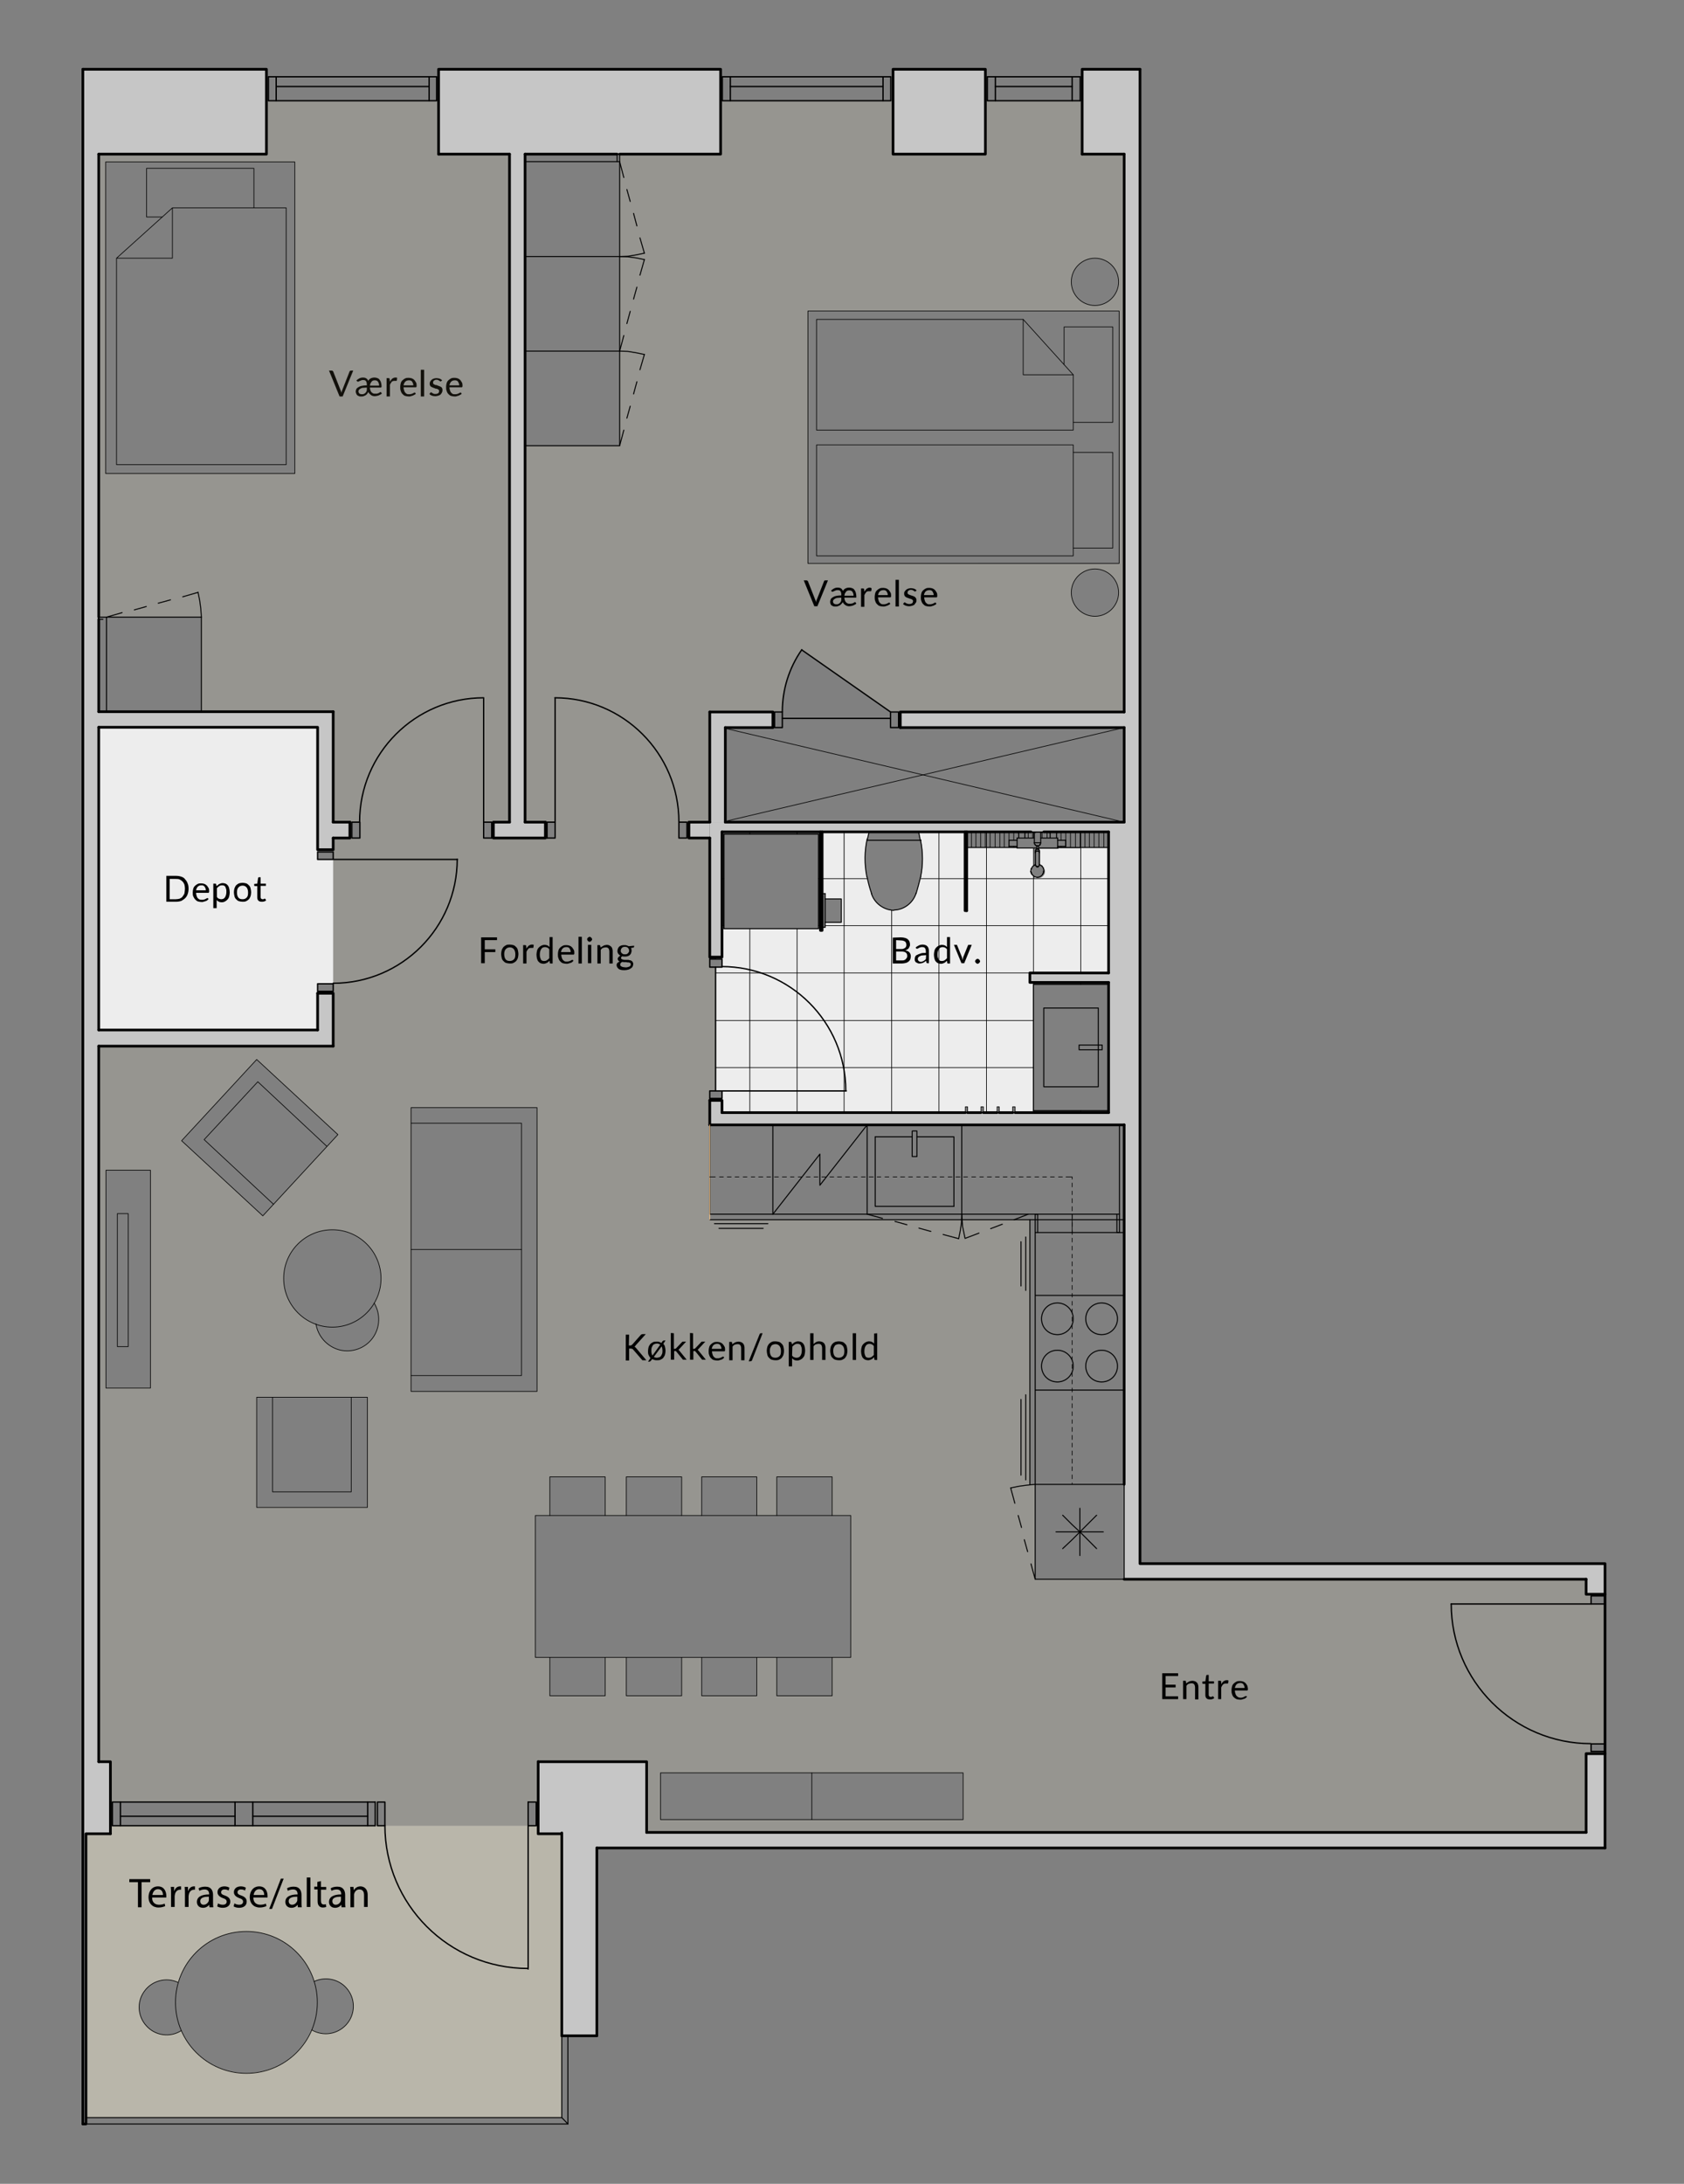 <?xml version="1.0" encoding="UTF-8"?> <!-- Generator: Adobe Illustrator 24.1.3, SVG Export Plug-In . SVG Version: 6.00 Build 0) --> <svg xmlns="http://www.w3.org/2000/svg" xmlns:xlink="http://www.w3.org/1999/xlink" version="1.1" id="Layer_1" x="0px" y="0px" viewBox="0 0 605.5 784.9" style="enable-background:new 0 0 605.5 784.9;" xml:space="preserve"><rect x="0" y="0" width="605.5" height="784.9" fill="#808080" stroke="none"/> <style type="text/css"> .st0{opacity:0.5;} .st1{fill:#F2EBD4;} .st2{fill:#EDEDED;} .st3{opacity:0.2;} .st4{fill:#C6C6C6;} .st5{fill:none;stroke:#000000;stroke-width:0.96;stroke-linecap:round;stroke-linejoin:round;stroke-miterlimit:10;} .st6{fill:none;stroke:#000000;stroke-width:0.48;stroke-linecap:round;stroke-linejoin:round;stroke-miterlimit:10;} .st7{fill:none;stroke:#000000;stroke-width:0.24;stroke-linecap:round;stroke-linejoin:round;stroke-miterlimit:10;} .st8{fill:none;stroke:#000000;stroke-width:0.36;stroke-linecap:round;stroke-linejoin:round;stroke-miterlimit:10;} .st9{fill:none;stroke:#FBC381;stroke-width:0.24;stroke-linecap:round;stroke-linejoin:round;stroke-miterlimit:10;} .st10{fill:#12100B;} .st11{display:none;} .st12{display:inline;} </style> <g id="TERRASSE_x2F_ALTAN" class="st0"> <path class="st1" d="M189.9,656.2h2.9v-8.5h0.7v11.4h8.5v72.6v29.4H30.9v-102h8.8v-2.9h0.7h2.9h41.3h6.4h41.3h2.8h0.7H189.9z M123.3,728.8c3.9-3.1,4.9-8.7,2.2-13c-2.7-4.2-8.1-5.8-12.6-3.7c-3.2-10.4-12.9-17.9-24.3-17.9c-11.6,0-21.4,7.7-24.5,18.3l-0.1,0 c-4.6-2.1-10-0.4-12.6,3.9c-2.6,4.3-1.5,9.9,2.4,12.9c3.4,2.6,7.9,2.7,11.4,0.5c3.9,9,12.9,15.3,23.4,15.3 c10.6,0,19.7-6.5,23.5-15.7C115.5,731.6,120,731.4,123.3,728.8z"></path> </g> <g id="BAD_x2F_DEPOT"> <polygon class="st2" points="303.5,315.8 303.5,332.7 296.7,332.7 296.7,331.5 302.5,331.5 302.5,323.1 296.7,323.1 296.7,321.2 295.6,321.2 295.6,315.8 "></polygon> <rect x="295.6" y="299" class="st2" width="7.9" height="16.8"></rect> <path class="st2" d="M311.7,315.3l0.1,0c0,0.2,0.1,0.3,0.1,0.5h-8.3V299h9l-0.6,2.6l-0.2,0c0,0.1-0.1,0.2-0.1,0.4 C310.8,306.3,310.8,310.9,311.7,315.3z"></path> <path class="st2" d="M313.3,321.1L313.3,321.1c1.1,3.2,3.9,5.6,7.3,6l0,0.1v5.5h-17v-16.9h8.3C312.3,317.6,312.7,319.3,313.3,321.1 z"></path> <rect x="337.6" y="299" class="st2" width="9.4" height="16.8"></rect> <path class="st2" d="M331.1,315.3c0.9-4.4,0.9-8.9,0-13.3h-0.2l-0.6-3h7.3v16.8H331l-0.2,0c0-0.1,0.1-0.3,0.1-0.5L331.1,315.3z"></path> <path class="st2" d="M329.4,321.1c0.6-1.8,1.1-3.5,1.5-5.4l0.2,0h6.6v16.9h-17v-5.5l0-0.1c0.2,0,0.5,0.1,0.8,0.1 C325,327,328.2,324.6,329.4,321.1L329.4,321.1z"></path> <rect x="320.6" y="332.7" class="st2" width="17" height="17"></rect> <rect x="337.6" y="332.7" class="st2" width="17" height="17"></rect> <polygon class="st2" points="354.7,315.8 354.7,332.7 337.6,332.7 337.6,315.8 347,315.8 347,327.3 347.6,327.3 347.6,315.8 "></polygon> <polygon class="st2" points="354.7,304.6 354.7,315.8 347.6,315.8 347.6,304.6 349.3,304.6 350.9,304.6 352.6,304.6 354.3,304.6 "></polygon> <path class="st2" d="M371.6,314.8v1h-16.9v-11.2h1.3h1.8h1.7h1.7h1.7h1.7h1.2v0.2h5.9v6.4l-0.1,0.1l-0.1,0.1l-0.1,0.1v0.1h-0.1v0.1 l-0.1,0.1v0.1l-0.1,0.1v0.1v0.1l-0.1,0.1v0.1v0.1v0.1v0.1v0.1v0.1v0.1l0.1,0.1v0.1v0.1l0,0.1C371,314.2,371.3,314.5,371.6,314.8z"></path> <rect x="354.7" y="315.8" class="st2" width="16.9" height="16.9"></rect> <rect x="371.6" y="315.8" class="st2" width="17" height="16.9"></rect> <path class="st2" d="M375.2,312.3L375.2,312.3l0-0.1V312l-0.1-0.1v-0.1l-0.1-0.1l-0.1-0.1v-0.1h-0.1v-0.1h-0.1v-0.1h-0.1v-0.1h-0.1 h-0.1V311h-0.1l-0.1-0.1h-0.1h-0.1v-4.3v-0.1v-0.1v-0.1v-0.2v-0.1v-0.1v-0.1h-0.1v-0.1l-0.1-0.1l-0.1-0.1v-0.4h7v-0.2h1.2h1.7h1.7 h1.8h1.7h0.2v11.2h-17v-1c0.4,0.3,0.9,0.5,1.4,0.5c0.8,0,1.5-0.4,1.9-1l0,0c0.1-0.2,0.3-0.4,0.3-0.6c0,0,0,0,0,0l0.1-0.1v-0.1v-0.1 v-0.1v0V313v-0.1v-0.1v-0.1v-0.1L375.2,312.3L375.2,312.3L375.2,312.3L375.2,312.3z"></path> <polygon class="st2" points="398.6,304.6 398.6,315.8 388.6,315.8 388.6,304.6 390.1,304.6 391.7,304.6 393.4,304.6 395.1,304.6 396.9,304.6 "></polygon> <rect x="388.6" y="315.8" class="st2" width="10" height="16.9"></rect> <rect x="388.6" y="332.7" class="st2" width="10" height="17"></rect> <rect x="371.6" y="332.7" class="st2" width="17" height="17"></rect> <polygon class="st2" points="371.6,332.7 371.6,349.7 370.3,349.7 354.7,349.7 354.7,332.7 "></polygon> <polygon class="st2" points="371.6,353.8 371.6,366.8 354.7,366.8 354.7,349.7 370.3,349.7 370.3,353.1 371.6,353.1 "></polygon> <rect x="337.6" y="349.7" class="st2" width="17" height="17"></rect> <rect x="337.6" y="366.8" class="st2" width="17" height="16.9"></rect> <rect x="354.7" y="366.8" class="st2" width="16.9" height="16.9"></rect> <polygon class="st2" points="371.6,399.2 371.6,399.9 365,399.9 365,397.8 364.1,397.8 364.1,399.9 359.3,399.9 359.3,397.8 358.5,397.8 358.5,399.9 354.7,399.9 354.7,383.7 371.6,383.7 "></polygon> <polygon class="st2" points="354.7,383.7 354.7,399.9 353.6,399.9 353.6,397.8 352.7,397.8 352.7,399.9 347.9,399.9 347.9,397.8 347.1,397.8 347.1,399.9 337.6,399.9 337.6,383.7 "></polygon> <rect x="320.6" y="383.7" class="st2" width="17" height="16.2"></rect> <rect x="320.6" y="366.8" class="st2" width="17" height="16.9"></rect> <rect x="320.6" y="349.7" class="st2" width="17" height="17"></rect> <path class="st2" d="M273.7,349.7h-4.1v-1.1C271,348.9,272.3,349.3,273.7,349.7z"></path> <path class="st2" d="M286.6,333.8v16h-12.9c-1.3-0.5-2.7-0.8-4.1-1.1v-14.8H286.6z"></path> <path class="st2" d="M286.6,349.7v6.9c-3.9-3-8.2-5.3-12.9-6.9H286.6z"></path> <path class="st2" d="M286.6,356.6v10.2h-17v-17h4.1C278.4,351.3,282.8,353.6,286.6,356.6z"></path> <path class="st2" d="M296.3,366.8h-9.7v-10.2C290.4,359.4,293.6,362.9,296.3,366.8z"></path> <path class="st2" d="M303.5,349.7v17h-7.2c-2.7-3.9-5.9-7.3-9.7-10.2v-6.9H303.5z"></path> <polygon class="st2" points="303.5,332.7 303.5,349.7 286.6,349.7 286.6,333.8 294.3,333.8 294.3,332.7 295,332.7 295,334.4 295.6,334.4 295.6,333.3 296.7,333.3 296.7,332.7 "></polygon> <rect x="303.5" y="332.7" class="st2" width="17" height="17"></rect> <rect x="303.5" y="349.7" class="st2" width="17" height="17"></rect> <rect x="303.5" y="366.8" class="st2" width="17" height="16.9"></rect> <polygon class="st2" points="303.5,392.1 303.5,384.7 303.5,383.7 320.6,383.7 320.6,399.9 303.5,399.9 "></polygon> <path class="st2" d="M303.5,366.8v16.9h-0.2c-1.2-6.2-3.6-11.9-7.1-16.9H303.5z"></path> <path class="st2" d="M303.4,383.7h-16.7v-16.9h9.7C299.7,371.7,302.2,377.5,303.4,383.7z"></path> <rect x="269.6" y="366.8" class="st2" width="17" height="16.9"></rect> <rect x="269.6" y="383.7" class="st2" width="17" height="8.4"></rect> <path class="st2" d="M303.5,384.7v7.4h-16.9v-8.4h16.7C303.4,384,303.5,384.4,303.5,384.7z"></path> <rect x="286.6" y="392.1" class="st2" width="16.9" height="7.8"></rect> <rect x="269.6" y="392.1" class="st2" width="17" height="7.8"></rect> <polygon class="st2" points="269.6,392.1 269.6,399.9 259.6,399.9 259.6,395.5 257.3,395.5 257.3,394.8 259.6,394.8 259.6,392.1 "></polygon> <polygon class="st2" points="269.6,383.7 269.6,392.1 259.6,392.1 257.3,392.1 257.3,383.7 "></polygon> <rect x="257.3" y="366.8" class="st2" width="12.2" height="16.9"></rect> <rect x="257.3" y="349.7" class="st2" width="12.2" height="17"></rect> <path class="st2" d="M269.6,348.6v1.1h-12.2v-2.2h2.3v-0.1C263,347.4,266.4,347.8,269.6,348.6z"></path> <path class="st2" d="M269.6,333.8v14.8c-3.2-0.7-6.5-1.1-10-1.1v-2.8h-2.3V344h2.3v-11.3h0.7v1.1L269.6,333.8L269.6,333.8z"></path> <polygon class="st2" points="119.8,353.6 114.2,353.6 114.2,356.3 119.8,356.3 119.8,357 114.2,357 114.2,370.2 35.5,370.2 35.5,261.4 114.2,261.4 114.2,305.4 119.8,305.4 119.8,306.2 114.2,306.2 114.2,308.9 119.8,308.9 "></polygon> </g> <g id="OPHOLD" class="st3"> <path class="st1" d="M521.8,576.5c0,27.7,22.5,50.2,50.2,50.2l0.1,0.1v2.8h5v0.7h-6.8v28.3H232.5v-25.4h-39v14.5h-0.7h-2.9v8.5 h-51.5v-8.5h-2.8v8.5h-0.7v-8.5h-2.8H90.9h-6.4H43.3h-2.9v8.5h-0.7v-23h-4.2V376h84.4v-19v-0.7v-47.4v-2.8v-0.7v-4.2h6h0.7h2.9 v-5.8h-0.1v-0.1c0-23.9,18.7-43.3,42.3-44.5l2.4,0.1v44.5v5.8h2.9h0.6h18.7h0.6h2.9v-5.8v-44.5v-0.1c24.6,0,44.5,20,44.5,44.6v0.1 v5.8h2.9h0.7h7.4V344v0.7v2.9h2.2v2.2v17v16.9v8.4h-2.2v2.8v0.7v8.8V423v13.3v2h64.2h45h5.9v95.2h1.9v34.1h32h166.1v5.4h6.8v0.6h-5 v2.9L521.8,576.5L521.8,576.5z M346.3,654v-16.8h-54.4h-54.4V654h54.4H346.3z M305.9,595.7v-51h-6.7v-13.9h-19.9v13.9h-7.2v-13.9 h-19.8v13.9h-7.2v-13.9h-19.9v13.9h-7.6v-13.9h-19.9v13.9h-5.2v51h5.2v13.8l19.9,0v-13.8h7.6v13.8h19.9v-13.8h7.2v13.8h19.8v-13.8 h7.2v13.8h19.9v-13.8H305.9z M193.1,500.1v-102h-45.4v5.6v45.4v45.4v5.6H193.1z M134.5,468.4c1.6-2.6,2.5-5.7,2.5-8.9 c0-9.6-7.8-17.5-17.5-17.5s-17.5,7.8-17.5,17.5c0,7.6,4.8,14,11.5,16.4c0.7,4.5,4,8.2,8.5,9.3c4.5,1.1,9.1-0.6,11.9-4.3 C136.6,477.2,136.9,472.3,134.5,468.4z M132.1,541.8v-39.6h-5.8H98h-5.6v39.6H132.1z M117.6,412l3.9-4.2l-29.2-27l-27,29.2l29.2,27 l3.9-4.2L117.6,412z M54.1,498.9v-78.2h-16v78.2H54.1z"></path> <path class="st1" d="M577.1,576.5v50.3h-5l-0.1-0.1c-27.7,0-50.2-22.5-50.2-50.2h50.3H577.1z"></path> <path class="st1" d="M222.8,160.2v-34.1v-34V58.1v-2.8h36.4V36.2h0.6h2.9h54.8h2.9v-8.5h0.7v27.7h33.2V36.2h0.7h2.9h27.6h2.9v-8.5 h0.7v27.7h15.1v200.5h-80.5v5.6h-0.6v-5.6h-2.9l-31.9-22.3l-0.1,0c-4.6,6.5-7,14.3-7,22.3v0.1h-2.8v5.6h-0.6v-5.6h-22.7v39.6h-7.4 v5.8H247v-5.8h-2.9v-0.1c0-24.6-19.9-44.6-44.5-44.6v0.1v44.5h-2.9v5.8h-0.6v-5.8h-7.3V160.2H222.8z M402.4,202.5v-85v-5.8h-34.6 h-77.4v90.7L402.4,202.5L402.4,202.5z M402.2,101.3c0-4.7-3.8-8.5-8.5-8.5c-4.7,0-8.5,3.8-8.5,8.5c0,4.7,3.8,8.5,8.5,8.5 S402.2,105.9,402.2,101.3z M402.2,213c0-4.7-3.8-8.5-8.5-8.5c-4.7,0-8.5,3.8-8.5,8.5c0,4.7,3.8,8.5,8.5,8.5S402.2,217.6,402.2,213z "></path> <path class="st1" d="M171.6,250.9c-23.6,1.2-42.3,20.7-42.3,44.5v0.1h-2.8v5.8h-0.7v-5.8h-6v-39.7h-13.4h-34v-34H38.3h-2.9V55.4 h60.4V36.2h0.7h2.8h55h2.8v-8.5h0.7v27.7h25.4v240.1h-5.8v5.8h-0.6v-5.8h-2.9V251L171.6,250.9z M106,170.2v-112H38v112H106z"></path> </g> <g id="VÆGGE"> <polygon class="st4" points="202,659.1 193.5,659.1 193.5,647.7 193.5,633.2 232.5,633.2 232.5,658.6 570.3,658.6 570.3,630.3 577.1,630.3 577.1,664.2 214.6,664.2 214.6,731.7 204.2,731.7 202,731.7 "></polygon> <polygon class="st4" points="577.1,562 577.1,573 570.3,573 570.3,567.6 404.2,567.6 404.2,533.5 404.2,499.6 404.2,465.6 404.2,443 404.2,438.4 404.2,404.3 402.5,404.3 345.8,404.3 329.7,404.3 311.8,404.3 277.9,404.3 255.2,404.3 255.2,395.5 257.3,395.5 259.6,395.5 259.6,399.9 269.6,399.9 286.6,399.9 303.5,399.9 320.6,399.9 337.6,399.9 347.1,399.9 347.9,399.9 352.7,399.9 353.6,399.9 354.7,399.9 358.5,399.9 359.3,399.9 364.1,399.9 365,399.9 371.6,399.9 388.6,399.9 398.6,399.9 398.6,399.2 398.6,353.8 398.6,353.1 388.6,353.1 371.6,353.1 370.3,353.1 370.3,349.7 371.6,349.7 388.6,349.7 398.6,349.7 398.6,332.7 398.6,315.8 398.6,304.6 398.6,299 396.9,299 395.1,299 393.4,299 391.7,299 390.1,299 388.6,299 388.4,299 386.7,299 384.9,299 383.2,299 381.5,299 380.9,299 376.5,299 375.3,299 370.7,299 369.7,299 365.1,299 364.5,299 362.8,299 361.1,299 359.5,299 357.8,299 356,299 354.7,299 354.3,299 352.6,299 350.9,299 349.3,299 347.6,299 347,299 337.6,299 330.3,299 312.5,299 303.5,299 295.6,299 295,299 286.6,299 269.6,299 259.6,299 259.6,315.8 259.6,332.7 259.6,344 257.3,344 255.2,344 255.2,301.2 255.2,295.5 260.8,295.5 404.2,295.5 404.2,261.5 323.7,261.5 323.7,255.9 404.2,255.9 404.2,55.4 389.1,55.4 389.1,27.6 389.1,24.9 409.9,24.9 409.9,562 "></polygon> <polygon class="st4" points="354.3,36.2 354.3,55.4 321.1,55.4 321.1,27.6 321.1,24.9 354.3,24.9 "></polygon> <polygon class="st4" points="277.9,255.9 277.9,261.5 260.8,261.5 260.8,261.8 260.8,295.2 260.8,295.5 255.2,295.5 255.2,255.9 "></polygon> <polygon class="st4" points="259.1,36.2 259.1,55.4 222.8,55.4 221.9,55.4 188.8,55.4 188.8,58.1 188.8,92.2 188.8,126.2 188.8,160.2 188.8,295.5 196.1,295.5 196.1,301.2 177.4,301.2 177.4,295.5 183.2,295.5 183.2,55.4 157.7,55.4 157.7,27.6 157.7,24.9 259.1,24.9 "></polygon> <rect x="247.7" y="295.5" class="st4" width="7.4" height="5.8"></rect> <polygon class="st4" points="125.8,295.5 125.8,301.2 119.8,301.2 119.8,305.4 114.2,305.4 114.2,261.4 35.5,261.4 35.5,370.2 114.2,370.2 114.2,357 119.8,357 119.8,376 35.5,376 35.5,633.2 39.7,633.2 39.7,656.2 39.7,659.1 30.9,659.1 30.9,761.1 30.9,763.4 29.8,763.4 29.8,24.9 95.8,24.9 95.8,36.2 95.8,55.4 35.5,55.4 35.5,221.8 35.5,222.6 35.5,255.8 38.3,255.8 72.4,255.8 106.4,255.8 119.8,255.8 119.8,295.5 "></polygon> </g> <g id="AUTOCAD_TEGN."> <g> <polyline class="st5" points="35.5,55.4 95.8,55.4 95.8,24.9 29.8,24.9 "></polyline> <line class="st5" x1="157.7" y1="55.4" x2="183.2" y2="55.4"></line> <line class="st5" x1="188.8" y1="55.4" x2="221.9" y2="55.4"></line> <polyline class="st5" points="222.8,55.4 259.1,55.4 259.1,24.9 157.7,24.9 157.7,55.4 "></polyline> <polyline class="st5" points="321.1,55.4 354.3,55.4 354.3,24.9 321.1,24.9 321.1,55.4 "></polyline> <line class="st5" x1="389.1" y1="55.4" x2="404.2" y2="55.4"></line> <polyline class="st5" points="409.9,24.9 389.1,24.9 389.1,55.4 "></polyline> <line class="st5" x1="202" y1="731.7" x2="214.6" y2="731.7"></line> <polyline class="st5" points="232.5,658.6 232.5,633.2 193.5,633.2 "></polyline> <line class="st5" x1="202" y1="658.8" x2="202" y2="731.7"></line> <line class="st5" x1="35.5" y1="633.2" x2="35.5" y2="376"></line> <line class="st5" x1="35.5" y1="370.2" x2="35.5" y2="261.4"></line> <line class="st5" x1="35.5" y1="255.8" x2="35.5" y2="222.6"></line> <line class="st5" x1="35.5" y1="221.8" x2="35.5" y2="55.4"></line> <line class="st5" x1="570.3" y1="658.6" x2="232.5" y2="658.6"></line> <line class="st5" x1="404.2" y1="567.6" x2="570.3" y2="567.6"></line> <line class="st5" x1="404.2" y1="55.4" x2="404.2" y2="255.9"></line> <line class="st5" x1="404.2" y1="404.3" x2="404.2" y2="533.5"></line> <line class="st6" x1="154.3" y1="31.1" x2="99.3" y2="31.1"></line> <line class="st6" x1="154.3" y1="27.6" x2="154.3" y2="36.2"></line> <polyline class="st6" points="157,36.2 157,27.6 96.5,27.6 96.5,36.2 157,36.2 "></polyline> <line class="st6" x1="99.3" y1="36.2" x2="99.3" y2="27.6"></line> <line class="st6" x1="317.5" y1="31.1" x2="262.6" y2="31.1"></line> <line class="st6" x1="317.5" y1="27.6" x2="317.5" y2="36.2"></line> <polyline class="st6" points="320.3,36.2 320.3,27.6 259.7,27.6 259.7,36.2 320.3,36.2 "></polyline> <line class="st6" x1="262.6" y1="36.2" x2="262.6" y2="27.6"></line> <line class="st6" x1="385.5" y1="31.1" x2="357.9" y2="31.1"></line> <polyline class="st6" points="388.4,27.6 355,27.6 355,36.2 388.4,36.2 "></polyline> <line class="st6" x1="357.9" y1="36.2" x2="357.9" y2="27.6"></line> <line class="st6" x1="385.5" y1="27.6" x2="385.5" y2="36.2"></line> <line class="st6" x1="388.4" y1="36.2" x2="388.4" y2="27.6"></line> <polyline class="st5" points="193.5,633.2 193.5,659.1 202,659.1 "></polyline> <polyline class="st5" points="39.7,659.1 39.7,633.2 35.5,633.2 "></polyline> <line class="st5" x1="398.6" y1="399.9" x2="365" y2="399.9"></line> <line class="st5" x1="364.1" y1="399.9" x2="359.3" y2="399.9"></line> <line class="st5" x1="358.5" y1="399.9" x2="353.6" y2="399.9"></line> <line class="st5" x1="352.7" y1="399.9" x2="347.9" y2="399.9"></line> <line class="st5" x1="347.1" y1="399.9" x2="259.6" y2="399.9"></line> <line class="st5" x1="255.2" y1="404.3" x2="404.2" y2="404.3"></line> <line class="st5" x1="398.6" y1="299" x2="398.6" y2="349.7"></line> <line class="st5" x1="398.6" y1="353.1" x2="398.6" y2="399.9"></line> <line class="st5" x1="259.6" y1="299" x2="370.7" y2="299"></line> <line class="st5" x1="375.3" y1="299" x2="398.6" y2="299"></line> <polyline class="st5" points="260.8,261.5 277.9,261.5 277.9,255.9 255.2,255.9 "></polyline> <line class="st5" x1="323.7" y1="261.5" x2="404.2" y2="261.5"></line> <polyline class="st5" points="404.2,255.9 323.7,255.9 323.7,261.5 "></polyline> <polyline class="st5" points="398.6,349.7 370.3,349.7 370.3,353.1 398.6,353.1 "></polyline> <line class="st5" x1="347.6" y1="327.3" x2="347.6" y2="299"></line> <polyline class="st5" points="347,299 347,327.3 347.6,327.3 "></polyline> <line class="st5" x1="255.2" y1="255.9" x2="255.2" y2="295.5"></line> <polyline class="st5" points="255.2,301.2 255.2,344 259.6,344 259.6,299 "></polyline> <line class="st5" x1="255.2" y1="395.5" x2="255.2" y2="404.3"></line> <polyline class="st5" points="259.6,399.9 259.6,395.5 255.2,395.5 "></polyline> <path class="st6" d="M304.1,392c0-24.6-20-44.6-44.6-44.6"></path> <polyline class="st6" points="259.6,347.6 255.2,347.6 255.2,344.7 259.6,344.7 259.6,347.6 "></polyline> <polyline class="st6" points="259.6,392.1 259.6,394.8 255.2,394.8 255.2,392.1 304.3,392.1 "></polyline> <line class="st6" x1="257.3" y1="392.1" x2="257.3" y2="347.6"></line> <line class="st7" x1="269.6" y1="399.9" x2="269.6" y2="333.8"></line> <line class="st7" x1="269.6" y1="299.8" x2="269.6" y2="299"></line> <line class="st7" x1="286.6" y1="399.9" x2="286.6" y2="333.8"></line> <line class="st7" x1="286.6" y1="299.8" x2="286.6" y2="299"></line> <line class="st7" x1="303.5" y1="399.9" x2="303.5" y2="299"></line> <line class="st7" x1="320.6" y1="399.9" x2="320.6" y2="327.2"></line> <line class="st7" x1="337.6" y1="399.9" x2="337.6" y2="299"></line> <line class="st7" x1="354.7" y1="399.9" x2="354.7" y2="299"></line> <line class="st7" x1="371.6" y1="399.9" x2="371.6" y2="353.1"></line> <line class="st7" x1="371.6" y1="301.2" x2="371.6" y2="299.3"></line> <line class="st7" x1="371.6" y1="349.7" x2="371.6" y2="314.7"></line> <line class="st7" x1="371.6" y1="311.2" x2="371.6" y2="304.8"></line> <line class="st7" x1="388.6" y1="399.9" x2="388.6" y2="399.2"></line> <line class="st7" x1="388.6" y1="349.7" x2="388.6" y2="299"></line> <line class="st7" x1="388.6" y1="353.8" x2="388.6" y2="353.1"></line> <line class="st7" x1="371.6" y1="383.7" x2="257.3" y2="383.7"></line> <line class="st7" x1="371.6" y1="366.8" x2="257.3" y2="366.8"></line> <line class="st7" x1="398.6" y1="349.7" x2="257.3" y2="349.7"></line> <line class="st7" x1="398.6" y1="332.7" x2="296.7" y2="332.7"></line> <line class="st7" x1="260.3" y1="332.7" x2="259.6" y2="332.7"></line> <line class="st7" x1="295" y1="332.7" x2="294.3" y2="332.7"></line> <line class="st7" x1="398.6" y1="315.8" x2="347.6" y2="315.8"></line> <line class="st7" x1="260.3" y1="315.8" x2="259.6" y2="315.8"></line> <line class="st7" x1="347" y1="315.8" x2="331" y2="315.8"></line> <line class="st7" x1="295" y1="315.8" x2="294.3" y2="315.8"></line> <line class="st7" x1="311.9" y1="315.8" x2="295.6" y2="315.8"></line> <line class="st8" x1="255.2" y1="344" x2="255.2" y2="344.7"></line> <line class="st8" x1="255.2" y1="394.8" x2="255.2" y2="395.5"></line> <line class="st8" x1="257.3" y1="344" x2="257.3" y2="344.7"></line> <line class="st8" x1="257.3" y1="394.8" x2="257.3" y2="395.5"></line> <path class="st6" d="M288.3,233.5c-4.6,6.6-7,14.3-7,22.3"></path> <line class="st6" x1="320.2" y1="255.9" x2="288.3" y2="233.6"></line> <polyline class="st6" points="281.3,255.9 281.3,261.5 278.5,261.5 278.5,255.9 281.3,255.9 "></polyline> <polyline class="st6" points="323.1,255.9 323.1,261.5 320.2,261.5 320.2,255.9 323.1,255.9 "></polyline> <line class="st6" x1="320.2" y1="258.2" x2="281.3" y2="258.2"></line> <line class="st7" x1="404.2" y1="295.5" x2="260.8" y2="261.8"></line> <line class="st7" x1="404.2" y1="261.5" x2="260.8" y2="295.2"></line> <polyline class="st5" points="295,299 295,334.4 295.6,334.4 295.6,299 "></polyline> <polyline class="st8" points="294.3,333.8 294.3,299.8 260.3,299.8 260.3,333.8 294.3,333.8 "></polyline> <line class="st8" x1="362.8" y1="304.2" x2="365.7" y2="304.2"></line> <polyline class="st8" points="365.7,302 362.8,302 362.8,304.2 "></polyline> <line class="st8" x1="383.2" y1="302" x2="380.3" y2="302"></line> <polyline class="st8" points="380.3,304.2 383.2,304.2 383.2,302 "></polyline> <line class="st8" x1="380.3" y1="304.8" x2="373.4" y2="304.8"></line> <line class="st8" x1="372.8" y1="304.8" x2="365.7" y2="304.8"></line> <line class="st8" x1="365.7" y1="301.2" x2="371.9" y2="301.2"></line> <line class="st8" x1="374.2" y1="301.2" x2="380.3" y2="301.2"></line> <line class="st8" x1="365.7" y1="304.8" x2="365.7" y2="301.2"></line> <line class="st8" x1="380.3" y1="304.8" x2="380.3" y2="301.2"></line> <line class="st8" x1="369.7" y1="299.1" x2="369.7" y2="299"></line> <line class="st8" x1="365.1" y1="299" x2="365.1" y2="299.1"></line> <line class="st8" x1="368.5" y1="299.3" x2="369.7" y2="299.1"></line> <polyline class="st8" points="369.7,299.1 365.1,299.1 366.3,299.3 "></polyline> <line class="st8" x1="368.5" y1="301.2" x2="368.5" y2="299.2"></line> <line class="st8" x1="366.3" y1="299.2" x2="366.3" y2="301.2"></line> <line class="st8" x1="380.9" y1="299.1" x2="380.9" y2="299"></line> <line class="st8" x1="376.5" y1="299" x2="376.5" y2="299.1"></line> <line class="st8" x1="379.9" y1="299.3" x2="380.9" y2="299.1"></line> <polyline class="st8" points="380.9,299.1 376.5,299.1 377.6,299.3 "></polyline> <line class="st8" x1="379.9" y1="301.2" x2="379.9" y2="299.2"></line> <line class="st8" x1="377.6" y1="299.2" x2="377.6" y2="301.2"></line> <polyline class="st8" points="374.2,302.9 374.2,303 374.1,303.2 374.1,303.3 374.1,303.4 374,303.4 374,303.5 374,303.6 373.9,303.6 "></polyline> <polyline class="st8" points="372.2,303.6 372.2,303.5 372.1,303.5 372.1,303.4 371.9,303.3 371.9,303.2 371.9,303 371.9,302.9 "></polyline> <line class="st8" x1="374.2" y1="302.9" x2="374.2" y2="299.2"></line> <line class="st8" x1="371.9" y1="299.2" x2="371.9" y2="302.9"></line> <polyline class="st8" points="374.2,302.9 373.9,302.9 371.9,302.9 "></polyline> <line class="st8" x1="375.3" y1="299.1" x2="375.3" y2="299"></line> <line class="st8" x1="370.7" y1="299" x2="370.7" y2="299.1"></line> <line class="st8" x1="374.2" y1="299.3" x2="375.3" y2="299.1"></line> <line class="st8" x1="370.7" y1="299.1" x2="371.9" y2="299.3"></line> <line class="st8" x1="370.7" y1="299" x2="375.3" y2="299"></line> <line class="st8" x1="370.7" y1="299.1" x2="375.3" y2="299.1"></line> <line class="st8" x1="372.3" y1="299.3" x2="372.3" y2="299.3"></line> <polyline class="st8" points="373.9,303.6 373.9,303.8 373.7,303.8 373.6,303.9 373.5,303.9 373.5,304 373.4,304 373.3,304 373.1,304 373,304 "></polyline> <line class="st8" x1="371.9" y1="302.9" x2="371.9" y2="302.9"></line> <line class="st8" x1="373.7" y1="306.4" x2="373.7" y2="305.8"></line> <line class="st8" x1="372.3" y1="305.8" x2="372.3" y2="306.4"></line> <line class="st8" x1="373.7" y1="310.8" x2="373.7" y2="306.4"></line> <line class="st8" x1="372.3" y1="306.4" x2="372.3" y2="310.8"></line> <polyline class="st8" points="375.2,313.7 375.2,313.6 375.3,313.5 375.3,313.4 375.3,313.2 375.3,313.1 375.3,313 375.3,312.9 375.3,312.8 375.3,312.6 375.3,312.5 375.3,312.4 375.2,312.3 375.2,312.2 375.2,312 375.1,311.9 375.1,311.8 374.9,311.7 374.8,311.6 374.8,311.4 374.7,311.4 374.7,311.3 374.6,311.3 374.6,311.2 374.5,311.2 374.5,311.1 374.3,311.1 374.2,311.1 374.2,311 374.1,311 374,310.8 373.9,310.8 373.7,310.8 "></polyline> <polyline class="st8" points="372.3,310.8 372.2,310.8 372.1,310.8 372.1,311 371.9,311 371.8,311 371.8,311.1 371.7,311.1 371.6,311.2 371.5,311.3 371.3,311.4 371.2,311.6 371.2,311.7 371.1,311.7 371.1,311.8 371,311.9 371,312 370.9,312.2 370.9,312.3 370.9,312.4 370.7,312.5 370.7,312.6 370.7,312.8 370.7,312.9 370.7,313 370.7,313.1 370.7,313.2 370.7,313.4 370.9,313.5 370.9,313.6 370.9,313.7 "></polyline> <line class="st8" x1="375.3" y1="313.2" x2="375.3" y2="313.1"></line> <line class="st8" x1="370.7" y1="313.1" x2="370.7" y2="313.2"></line> <line class="st8" x1="373.4" y1="305.2" x2="373.4" y2="304"></line> <line class="st8" x1="372.8" y1="304" x2="372.8" y2="305.2"></line> <line class="st8" x1="373.4" y1="305.2" x2="373.4" y2="305.2"></line> <polyline class="st8" points="373.3,305.2 373.1,305.2 373.1,305.1 373,305.1 372.9,305.2 372.8,305.2 "></polyline> <polyline class="st8" points="373,305.8 373.1,305.9 373.3,305.9 373.4,305.9 373.5,305.9 373.5,306 373.6,306 373.6,306.2 373.7,306.2 373.7,306.3 373.7,306.4 373.7,306.5 "></polyline> <polyline class="st8" points="373,305.1 373.1,305.1 373.1,305.2 373.3,305.2 373.4,305.2 373.5,305.2 373.5,305.3 373.6,305.3 373.6,305.4 373.6,305.6 373.7,305.6 373.7,305.7 373.7,305.8 373.7,305.9 "></polyline> <polyline class="st8" points="372.3,306.5 372.3,306.4 372.3,306.3 372.4,306.3 372.4,306.2 372.4,306 372.5,306 372.7,305.9 372.8,305.9 372.9,305.9 373,305.9 373,305.8 "></polyline> <polyline class="st8" points="372.3,305.9 372.3,305.8 372.3,305.7 372.4,305.7 372.4,305.6 372.4,305.4 372.5,305.4 372.5,305.3 372.7,305.3 372.7,305.2 372.8,305.2 372.9,305.2 373,305.1 "></polyline> <polyline class="st8" points="372.8,311.6 372.9,311.6 373,311.6 373.1,311.6 373.3,311.6 "></polyline> <path class="st8" d="M373.2,311.5c-0.1,0-0.1,0-0.2,0"></path> <path class="st8" d="M373,311.4c-0.1,0-0.1,0-0.2,0"></path> <polyline class="st8" points="373.3,311.6 373.3,311.4 373.4,311.4 373.5,311.3 373.6,311.3 373.6,311.2 373.6,311.1 373.7,311 373.7,310.8 "></polyline> <polyline class="st8" points="372.8,311.6 372.8,311.4 372.7,311.4 372.7,311.3 372.5,311.3 372.5,311.2 372.4,311.2 372.4,311.1 372.4,311 372.3,310.8 "></polyline> <path class="st8" d="M374.9,314.2c0.3-0.3,0.4-0.8,0.4-1.2"></path> <path class="st8" d="M375.2,312.3C375.2,312.3,375.2,312.3,375.2,312.3"></path> <path class="st8" d="M370.7,312.2C370.7,312.3,370.7,312.3,370.7,312.2"></path> <path class="st8" d="M370.6,313.1c0,0.4,0.2,0.8,0.4,1.2"></path> <path class="st8" d="M373,315.3c0.9,0,1.8-0.6,2.1-1.5"></path> <path class="st8" d="M375.2,313.3C375.2,313.2,375.2,313.2,375.2,313.3"></path> <path class="st8" d="M370.7,313.2C370.7,313.2,370.7,313.3,370.7,313.2"></path> <path class="st8" d="M370.9,313.8c0.3,0.9,1.1,1.5,2.1,1.5"></path> <line class="st7" x1="349.3" y1="304.6" x2="349.3" y2="299"></line> <line class="st7" x1="350.9" y1="304.6" x2="350.9" y2="299"></line> <line class="st7" x1="352.6" y1="304.6" x2="352.6" y2="299"></line> <line class="st7" x1="354.3" y1="304.6" x2="354.3" y2="299"></line> <line class="st7" x1="356" y1="304.6" x2="356" y2="299"></line> <line class="st7" x1="357.8" y1="304.6" x2="357.8" y2="299"></line> <line class="st7" x1="359.5" y1="304.6" x2="359.5" y2="299"></line> <line class="st7" x1="361.1" y1="304.6" x2="361.1" y2="299"></line> <line class="st7" x1="362.8" y1="304.6" x2="362.8" y2="304.2"></line> <line class="st7" x1="362.8" y1="302" x2="362.8" y2="299"></line> <line class="st7" x1="364.5" y1="304.6" x2="364.5" y2="304.2"></line> <line class="st7" x1="364.5" y1="302" x2="364.5" y2="299"></line> <line class="st7" x1="369.7" y1="301.2" x2="369.7" y2="299.1"></line> <line class="st7" x1="371.3" y1="301.2" x2="371.3" y2="299.2"></line> <line class="st7" x1="374.7" y1="301.2" x2="374.7" y2="299.2"></line> <line class="st7" x1="376.5" y1="301.2" x2="376.5" y2="299.1"></line> <line class="st7" x1="381.5" y1="304.6" x2="381.5" y2="304.2"></line> <line class="st7" x1="381.5" y1="302" x2="381.5" y2="299"></line> <line class="st7" x1="383.2" y1="304.6" x2="383.2" y2="299"></line> <line class="st7" x1="384.9" y1="304.6" x2="384.9" y2="299"></line> <line class="st7" x1="386.7" y1="304.6" x2="386.7" y2="299"></line> <line class="st7" x1="388.4" y1="304.6" x2="388.4" y2="299"></line> <line class="st7" x1="390.1" y1="304.6" x2="390.1" y2="299"></line> <line class="st7" x1="391.7" y1="304.6" x2="391.7" y2="299"></line> <line class="st7" x1="393.4" y1="304.6" x2="393.4" y2="299"></line> <line class="st7" x1="395.1" y1="304.6" x2="395.1" y2="299"></line> <line class="st7" x1="396.9" y1="304.6" x2="396.9" y2="299"></line> <line class="st8" x1="347.6" y1="304.6" x2="365.7" y2="304.6"></line> <line class="st8" x1="380.3" y1="304.6" x2="398.6" y2="304.6"></line> <line class="st8" x1="371.6" y1="399.2" x2="398.6" y2="399.2"></line> <polyline class="st8" points="398.6,353.8 371.6,353.8 371.6,399.2 "></polyline> <polyline class="st8" points="388,377.3 396.3,377.3 396.3,375.6 388,375.6 388,377.3 "></polyline> <polyline class="st8" points="375.3,362.3 394.9,362.3 394.9,390.6 375.3,390.6 375.3,362.3 "></polyline> <path class="st8" d="M311.8,315.3c0.4,2,0.9,3.9,1.6,5.9"></path> <line class="st8" x1="331.1" y1="302" x2="311.8" y2="302"></line> <polyline class="st8" points="311.9,301.6 311.9,301.6 312.5,299 "></polyline> <path class="st8" d="M311.8,301.5c-1,4.5-1,9.2-0.1,13.7"></path> <path class="st8" d="M313.3,321.1c1.1,3.5,4.3,5.9,8,6.1"></path> <path class="st8" d="M321.4,327.1c3.7-0.1,6.9-2.6,8-6.1"></path> <path class="st8" d="M329.4,321.1c0.6-1.9,1.1-3.9,1.6-5.9"></path> <path class="st8" d="M331,315.3c0.9-4.4,0.9-8.9,0-13.3"></path> <polyline class="st8" points="330.3,299 330.9,302 331.1,302 "></polyline> <polyline class="st8" points="30.9,763.4 204.2,763.4 202,761.1 30.9,761.1 "></polyline> <line class="st8" x1="204.2" y1="763.4" x2="204.2" y2="731.7"></line> <line class="st8" x1="202" y1="731.7" x2="202" y2="761.1"></line> <polyline class="st5" points="29.8,763.4 30.9,763.4 30.9,659.1 39.7,659.1 "></polyline> <line class="st5" x1="260.8" y1="295.5" x2="260.8" y2="261.5"></line> <polyline class="st5" points="570.3,567.6 570.3,573 577.1,573 "></polyline> <polyline class="st5" points="577.1,630.3 570.3,630.3 570.3,658.6 "></polyline> <path class="st6" d="M521.8,576.5c0,27.7,22.5,50.2,50.2,50.2"></path> <line class="st6" x1="577.1" y1="576.5" x2="521.8" y2="576.5"></line> <polyline class="st6" points="572.1,576.5 572.1,573.6 577.1,573.6 "></polyline> <line class="st6" x1="577.1" y1="629.5" x2="572.1" y2="629.5"></line> <polyline class="st6" points="572.1,629.5 572.1,626.8 577.1,626.8 "></polyline> <line class="st5" x1="404.2" y1="295.5" x2="260.8" y2="295.5"></line> <polyline class="st5" points="255.2,295.5 247.7,295.5 247.7,301.2 255.2,301.2 "></polyline> <line class="st5" x1="196.1" y1="295.5" x2="188.8" y2="295.5"></line> <polyline class="st5" points="183.2,295.5 177.4,295.5 177.4,301.2 196.1,301.2 196.1,295.5 "></polyline> <line class="st5" x1="125.8" y1="295.5" x2="119.8" y2="295.5"></line> <polyline class="st5" points="119.8,301.2 125.8,301.2 125.8,295.5 "></polyline> <path class="st6" d="M244.1,295.4c0-24.6-20-44.6-44.6-44.6"></path> <polyline class="st6" points="244.1,301.2 247,301.2 247,295.5 244.1,295.5 244.1,301.2 "></polyline> <polyline class="st6" points="196.7,301.2 199.6,301.2 199.6,251 "></polyline> <polyline class="st6" points="199.6,295.5 196.7,295.5 196.7,301.2 "></polyline> <path class="st6" d="M173.9,250.8c-24.6,0-44.6,20-44.6,44.6"></path> <polyline class="st6" points="126.5,301.2 126.5,295.5 129.4,295.5 129.4,301.2 126.5,301.2 "></polyline> <polyline class="st6" points="173.9,295.5 176.8,295.5 176.8,301.2 "></polyline> <polyline class="st6" points="176.8,301.2 173.9,301.2 173.9,251 "></polyline> <polyline class="st5" points="35.5,261.4 114.2,261.4 114.2,305.4 119.8,305.4 119.8,301.2 "></polyline> <line class="st5" x1="119.8" y1="295.5" x2="119.8" y2="255.8"></line> <line class="st5" x1="114.2" y1="357" x2="114.2" y2="370.2"></line> <polyline class="st5" points="119.8,376 119.8,357 114.2,357 "></polyline> <line class="st5" x1="114.2" y1="370.2" x2="35.5" y2="370.2"></line> <line class="st5" x1="35.5" y1="376" x2="119.8" y2="376"></line> <path class="st6" d="M119.8,353.4c24.6,0,44.6-20,44.6-44.6"></path> <polyline class="st6" points="119.8,356.3 119.8,353.6 114.2,353.6 114.2,356.3 119.8,356.3 "></polyline> <polyline class="st6" points="119.8,308.9 119.8,306.2 114.2,306.2 114.2,308.9 164.5,308.9 "></polyline> <polyline class="st8" points="372.2,533.5 369.2,533.8 366.3,534.2 363.4,534.8 "></polyline> <line class="st8" x1="372.2" y1="567.6" x2="370.7" y2="562.1"></line> <line class="st8" x1="369.5" y1="557.7" x2="368.3" y2="553.4"></line> <line class="st8" x1="367.3" y1="549" x2="366.1" y2="544.7"></line> <line class="st8" x1="364.9" y1="540.3" x2="363.4" y2="534.8"></line> <line class="st8" x1="388.3" y1="542.1" x2="388.3" y2="559.1"></line> <line class="st8" x1="396.7" y1="550.6" x2="379.7" y2="550.6"></line> <line class="st8" x1="388.3" y1="550.6" x2="394.3" y2="556.6"></line> <polyline class="st8" points="394.3,544.6 385.5,553.4 382.1,556.6 "></polyline> <polyline class="st8" points="388.3,550.6 385.5,548 382.1,544.6 "></polyline> <polyline class="st8" points="372.2,436.4 372.2,567.6 404.2,567.6 404.2,533.5 372.2,533.5 "></polyline> <polyline class="st8" points="344.7,445.2 345.3,442.2 345.7,439.4 345.8,436.4 "></polyline> <line class="st8" x1="311.8" y1="436.4" x2="317.3" y2="437.9"></line> <line class="st8" x1="321.8" y1="439" x2="326.1" y2="440.2"></line> <line class="st8" x1="330.4" y1="441.4" x2="334.7" y2="442.6"></line> <line class="st8" x1="339.1" y1="443.7" x2="344.7" y2="445.2"></line> <line class="st8" x1="328" y1="408.6" x2="314.7" y2="408.6"></line> <polyline class="st8" points="329.7,415.7 329.7,406.5 328,406.5 328,415.7 329.7,415.7 "></polyline> <polyline class="st8" points="343,433.6 343,408.6 329.7,408.6 "></polyline> <polyline class="st8" points="314.7,408.6 314.7,433.6 343,433.6 "></polyline> <line class="st8" x1="345.8" y1="436.4" x2="345.8" y2="404.3"></line> <polyline class="st8" points="311.8,436.4 311.8,404.3 294.8,426 294.8,414.8 277.9,436.4 "></polyline> <line class="st8" x1="258.5" y1="441.5" x2="274.4" y2="441.5"></line> <line class="st8" x1="256.9" y1="439.8" x2="276.1" y2="439.8"></line> <line class="st8" x1="277.9" y1="436.4" x2="277.9" y2="404.3"></line> <polyline class="st8" points="255.2,404.3 255.2,436.4 402.5,436.4 "></polyline> <line class="st7" x1="385.5" y1="436.4" x2="385.5" y2="443"></line> <line class="st8" x1="367.1" y1="530.2" x2="367.1" y2="503"></line> <line class="st8" x1="368.8" y1="531.9" x2="368.8" y2="501.3"></line> <line class="st8" x1="404.2" y1="499.6" x2="372.2" y2="499.6"></line> <path class="st8" d="M401.8,474c0-3.1-2.5-5.7-5.7-5.7s-5.7,2.5-5.7,5.7s2.5,5.7,5.7,5.7C399.3,479.7,401.8,477.1,401.8,474"></path> <path class="st8" d="M401.8,491c0-3.1-2.5-5.7-5.7-5.7s-5.7,2.5-5.7,5.7s2.5,5.7,5.7,5.7C399.3,496.7,401.8,494.2,401.8,491"></path> <line class="st8" x1="367.1" y1="446.3" x2="367.1" y2="462.2"></line> <line class="st8" x1="368.8" y1="444.6" x2="368.8" y2="463.8"></line> <line class="st8" x1="372.2" y1="465.6" x2="404.2" y2="465.6"></line> <line class="st8" x1="404.2" y1="443" x2="372.2" y2="443"></line> <polyline class="st8" points="373.1,443 373.1,436.4 372.2,436.4 "></polyline> <line class="st8" x1="402.5" y1="443" x2="402.5" y2="404.3"></line> <polyline class="st8" points="401.6,436.4 401.6,443 402.5,443 "></polyline> <line class="st8" x1="404.2" y1="438.4" x2="255.2" y2="438.4"></line> <line class="st9" x1="255.2" y1="438.4" x2="255.2" y2="404.3"></line> <line class="st8" x1="370.3" y1="533.5" x2="370.3" y2="438.4"></line> <line class="st8" x1="369.7" y1="436.4" x2="364.6" y2="438.4"></line> <line class="st8" x1="360.4" y1="440" x2="356.2" y2="441.6"></line> <polyline class="st8" points="352,443.2 347,445.1 346.1,440.8 345.8,436.4 "></polyline> <polyline class="st8" points="72.4,221.8 72.2,218.8 71.8,215.8 71.2,212.9 "></polyline> <line class="st8" x1="38.3" y1="221.8" x2="43.9" y2="220.2"></line> <line class="st8" x1="48.3" y1="219.2" x2="52.6" y2="218"></line> <line class="st8" x1="56.9" y1="216.8" x2="61.3" y2="215.6"></line> <line class="st8" x1="65.7" y1="214.5" x2="71.2" y2="212.9"></line> <polyline class="st8" points="38.3,221.8 38.3,255.8 106.4,255.8 "></polyline> <line class="st8" x1="72.4" y1="221.8" x2="72.4" y2="255.8"></line> <polyline class="st8" points="222.8,92.2 225.8,92.1 228.8,91.6 231.7,91 "></polyline> <line class="st8" x1="222.8" y1="58.1" x2="224.3" y2="63.8"></line> <line class="st8" x1="225.4" y1="68.1" x2="226.6" y2="72.4"></line> <line class="st8" x1="227.8" y1="76.7" x2="229" y2="81.2"></line> <line class="st8" x1="230.1" y1="85.5" x2="231.7" y2="91"></line> <line class="st8" x1="222.8" y1="58.1" x2="188.8" y2="58.1"></line> <polyline class="st8" points="231.7,93.3 228.8,92.7 225.8,92.3 222.8,92.2 "></polyline> <line class="st8" x1="222.8" y1="126.2" x2="224.3" y2="120.6"></line> <line class="st8" x1="225.4" y1="116.3" x2="226.6" y2="111.9"></line> <line class="st8" x1="227.8" y1="107.5" x2="229" y2="103.2"></line> <line class="st8" x1="230.1" y1="98.9" x2="231.7" y2="93.3"></line> <line class="st8" x1="222.8" y1="92.2" x2="188.8" y2="92.2"></line> <line class="st8" x1="188.8" y1="126.2" x2="222.8" y2="126.2"></line> <polyline class="st8" points="231.7,127.4 228.8,126.8 225.8,126.3 222.8,126.2 "></polyline> <line class="st8" x1="222.8" y1="160.2" x2="224.3" y2="154.6"></line> <line class="st8" x1="225.4" y1="150.3" x2="226.6" y2="146"></line> <line class="st8" x1="227.8" y1="141.6" x2="229" y2="137.2"></line> <line class="st8" x1="230.1" y1="132.9" x2="231.7" y2="127.4"></line> <polyline class="st8" points="188.8,58.1 188.8,160.2 222.8,160.2 222.8,55.4 "></polyline> <polyline class="st8" points="72.4,221.8 35.5,221.8 35.5,222.6 37,222.6 "></polyline> <polyline class="st8" points="222.8,55.4 221.9,55.4 221.9,58.1 "></polyline> <path class="st6" d="M138.4,656.1c0,28.4,23,51.4,51.4,51.4"></path> <line class="st6" x1="189.9" y1="647.7" x2="189.9" y2="707.7"></line> <polyline class="st6" points="138.4,656.2 135.7,656.2 135.7,647.7 138.4,647.7 138.4,656.2 "></polyline> <polyline class="st6" points="189.9,647.7 192.8,647.7 192.8,656.2 189.9,656.2 "></polyline> <line class="st6" x1="84.5" y1="652.8" x2="43.3" y2="652.8"></line> <line class="st6" x1="84.5" y1="647.7" x2="84.5" y2="656.2"></line> <polyline class="st6" points="134.9,647.7 40.4,647.7 40.4,656.2 134.9,656.2 "></polyline> <line class="st6" x1="43.3" y1="656.2" x2="43.3" y2="647.7"></line> <line class="st6" x1="132.2" y1="652.8" x2="90.9" y2="652.8"></line> <line class="st6" x1="132.2" y1="647.7" x2="132.2" y2="656.2"></line> <line class="st6" x1="134.9" y1="656.2" x2="134.9" y2="647.7"></line> <line class="st6" x1="90.9" y1="656.2" x2="90.9" y2="647.7"></line> <polyline class="st7" points="364.1,399.9 365,399.9 365,397.8 364.1,397.8 364.1,399.9 "></polyline> <polyline class="st7" points="358.5,399.9 359.3,399.9 359.3,397.8 358.5,397.8 358.5,399.9 "></polyline> <polyline class="st7" points="352.7,399.9 353.6,399.9 353.6,397.8 352.7,397.8 352.7,399.9 "></polyline> <polyline class="st7" points="347.1,399.9 347.9,399.9 347.9,397.8 347.1,397.8 347.1,399.9 "></polyline> <polyline class="st8" points="296.7,331.5 302.5,331.5 302.5,323.1 296.7,323.1 "></polyline> <line class="st8" x1="295.6" y1="321.2" x2="296.7" y2="321.2"></line> <polyline class="st8" points="296.7,321.2 296.7,333.3 295.6,333.3 "></polyline> <line class="st5" x1="29.8" y1="763.4" x2="29.8" y2="24.9"></line> <line class="st5" x1="577.1" y1="664.2" x2="214.6" y2="664.2"></line> <polyline class="st5" points="409.9,24.9 409.9,562 577.1,562 577.1,664.2 "></polyline> <line class="st5" x1="214.6" y1="664.2" x2="214.6" y2="731.7"></line> <path class="st7" d="M114.1,719.7c0-14.1-11.4-25.5-25.5-25.5s-25.5,11.4-25.5,25.5s11.4,25.5,25.5,25.5S114.1,733.8,114.1,719.7"></path> <path class="st7" d="M64,712.5c-4.3-2-9.4-0.6-12.1,3.2c-2.8,3.8-2.4,9.1,0.8,12.5c3.2,3.5,8.4,4.2,12.4,1.7"></path> <path class="st7" d="M112.1,729.6c4.1,2.4,9.2,1.6,12.4-1.9s3.4-8.8,0.6-12.5c-2.8-3.8-7.9-5-12.2-3"></path> <polyline class="st7" points="346.3,637.2 346.3,654 237.5,654 237.5,637.2 346.3,637.2 "></polyline> <line class="st7" x1="291.9" y1="654" x2="291.9" y2="637.2"></line> <polyline class="st7" points="305.9,595.7 192.5,595.7 192.5,544.7 305.9,544.7 305.9,595.7 "></polyline> <polyline class="st7" points="279.3,595.7 279.3,609.5 299.2,609.5 299.2,595.7 "></polyline> <polyline class="st7" points="252.3,595.7 252.3,609.5 272.1,609.5 272.1,595.7 "></polyline> <polyline class="st7" points="225.2,595.7 225.2,609.5 245.1,609.5 245.1,595.7 "></polyline> <polyline class="st7" points="197.7,595.7 197.7,609.5 217.6,609.5 217.6,595.7 "></polyline> <polyline class="st7" points="197.7,544.7 197.7,530.8 217.6,530.8 217.6,544.7 "></polyline> <polyline class="st7" points="225.2,544.7 225.2,530.8 245.1,530.8 245.1,544.7 "></polyline> <polyline class="st7" points="252.3,544.7 252.3,530.8 272.1,530.8 272.1,544.7 "></polyline> <polyline class="st7" points="279.3,544.7 279.3,530.8 299.2,530.8 299.2,544.7 "></polyline> <polyline class="st7" points="132.1,541.8 92.3,541.8 92.3,502.2 132.1,502.2 132.1,541.8 "></polyline> <polyline class="st7" points="126.3,502.2 126.3,536.2 98,536.2 98,502.2 "></polyline> <path class="st7" d="M113.6,475.8c0.7,4.5,4,8.2,8.5,9.4c4.5,1.1,9.2-0.6,11.9-4.3c2.7-3.7,2.9-8.7,0.5-12.6"></path> <path class="st7" d="M137,459.5c0-9.6-7.8-17.5-17.5-17.5s-17.5,7.8-17.5,17.5c0,9.6,7.8,17.5,17.5,17.5S137,469.1,137,459.5"></path> <polyline class="st7" points="98.3,432.8 73.4,409.6 92.7,388.8 117.5,412 "></polyline> <polyline class="st7" points="121.5,407.8 94.5,437 65.3,410 92.3,380.8 121.5,407.8 "></polyline> <polyline class="st7" points="147.8,398.1 147.8,500.1 193.1,500.1 193.1,398.1 147.8,398.1 "></polyline> <polyline class="st7" points="147.8,494.4 187.5,494.4 187.5,403.7 147.8,403.7 "></polyline> <line class="st7" x1="147.8" y1="449.1" x2="187.5" y2="449.1"></line> <polyline class="st7" points="54.1,498.9 54.1,420.6 38.1,420.6 38.1,498.9 54.1,498.9 "></polyline> <polyline class="st7" points="42.2,436.2 42.2,484 46.1,484 46.1,436.2 42.2,436.2 "></polyline> <polyline class="st7" points="106,170.2 38,170.2 38,58.2 106,58.2 106,170.2 "></polyline> <polyline class="st7" points="62,74.7 102.9,74.7 102.9,167 41.9,167 41.9,92.8 62,92.8 62,74.7 41.9,92.8 "></polyline> <polyline class="st7" points="58.3,78 52.7,78 52.7,60.5 91.3,60.5 91.3,74.7 "></polyline> <path class="st7" d="M402.2,101.3c0-4.7-3.8-8.5-8.5-8.5c-4.7,0-8.5,3.8-8.5,8.5s3.8,8.5,8.5,8.5S402.2,105.9,402.2,101.3"></path> <path class="st7" d="M402.2,213c0-4.7-3.8-8.5-8.5-8.5c-4.7,0-8.5,3.8-8.5,8.5s3.8,8.5,8.5,8.5S402.2,217.6,402.2,213"></path> <polyline class="st7" points="402.4,202.5 290.5,202.5 290.5,111.8 402.4,111.8 402.4,202.5 "></polyline> <polyline class="st7" points="385.9,154.6 293.6,154.6 293.6,114.8 367.9,114.8 367.9,134.7 385.9,134.7 385.9,154.6 "></polyline> <polyline class="st7" points="293.6,159.9 385.9,159.9 385.9,199.8 293.6,199.8 293.6,159.9 "></polyline> <line class="st7" x1="367.9" y1="114.8" x2="385.9" y2="134.7"></line> <polyline class="st7" points="382.6,131 382.6,117.5 400.1,117.5 400.1,151.8 385.9,151.8 "></polyline> <polyline class="st7" points="385.9,197 400.1,197 400.1,162.6 385.9,162.6 "></polyline> </g> <g> <g> <path class="st10" d="M127,133.2l-3.8,9.3h-1.1l-3.8-9.3h1c0.1,0,0.2,0,0.3,0.1c0.1,0.1,0.1,0.1,0.2,0.2l2.6,6.6 c0.1,0.1,0.1,0.3,0.2,0.5c0.1,0.2,0.1,0.4,0.2,0.6c0-0.2,0.1-0.4,0.1-0.6c0.1-0.2,0.1-0.3,0.2-0.5l2.6-6.6c0-0.1,0.1-0.1,0.2-0.2 c0.1-0.1,0.2-0.1,0.3-0.1L127,133.2L127,133.2z"></path> <path class="st10" d="M128.1,136.8c0.4-0.4,0.7-0.6,1.1-0.8c0.4-0.2,0.8-0.3,1.3-0.3c0.5,0,0.9,0.1,1.2,0.3 c0.3,0.2,0.6,0.5,0.7,0.9c0.2-0.4,0.5-0.7,0.9-0.9s0.8-0.3,1.4-0.3c0.4,0,0.7,0.1,1,0.2s0.6,0.3,0.8,0.6c0.2,0.3,0.4,0.6,0.5,1 c0.1,0.4,0.2,0.8,0.2,1.3c0,0.2,0,0.3-0.1,0.4s-0.1,0.1-0.2,0.1H133c0,0.4,0.1,0.7,0.2,1c0.1,0.3,0.2,0.5,0.4,0.7 c0.2,0.2,0.4,0.3,0.6,0.4s0.5,0.1,0.8,0.1c0.3,0,0.6,0,0.8-0.1s0.4-0.1,0.5-0.2c0.1-0.1,0.2-0.1,0.3-0.2c0.1-0.1,0.2-0.1,0.2-0.1 c0.1,0,0.1,0,0.1,0s0.1,0.1,0.1,0.1l0.3,0.4c-0.1,0.2-0.3,0.3-0.5,0.4c-0.2,0.1-0.4,0.2-0.6,0.3c-0.2,0.1-0.4,0.1-0.7,0.2 c-0.2,0-0.5,0.1-0.7,0.1c-0.5,0-1-0.1-1.4-0.4s-0.7-0.6-1-1.1c-0.1,0.3-0.3,0.5-0.4,0.7c-0.2,0.2-0.4,0.4-0.6,0.5 s-0.5,0.2-0.7,0.3c-0.3,0.1-0.5,0.1-0.8,0.1c-0.3,0-0.6,0-0.8-0.1s-0.5-0.2-0.6-0.3s-0.3-0.3-0.4-0.6c-0.1-0.2-0.2-0.5-0.2-0.8 c0-0.3,0.1-0.5,0.2-0.8s0.4-0.5,0.7-0.7s0.7-0.4,1.2-0.5s1.1-0.2,1.9-0.2v-0.3c0-0.5-0.1-0.9-0.3-1.2c-0.2-0.3-0.5-0.4-1-0.4 c-0.3,0-0.5,0-0.7,0.1c-0.2,0.1-0.4,0.2-0.5,0.2s-0.3,0.2-0.4,0.2s-0.2,0.1-0.3,0.1c-0.1,0-0.1,0-0.2-0.1c-0.1,0-0.1-0.1-0.1-0.1 L128.1,136.8z M131.9,139.3c-0.5,0-1,0.1-1.4,0.1s-0.7,0.2-0.9,0.3s-0.4,0.3-0.5,0.4s-0.2,0.3-0.2,0.5c0,0.4,0.1,0.6,0.3,0.8 c0.2,0.2,0.5,0.3,0.9,0.3c0.2,0,0.5,0,0.7-0.1s0.4-0.2,0.6-0.4s0.3-0.4,0.4-0.6s0.1-0.5,0.1-0.8L131.9,139.3L131.9,139.3z M136.3,138.6c0-0.3,0-0.5-0.1-0.8s-0.2-0.4-0.3-0.6s-0.3-0.3-0.5-0.4s-0.4-0.1-0.6-0.1c-0.3,0-0.5,0-0.7,0.1s-0.4,0.2-0.5,0.4 s-0.3,0.4-0.4,0.6c-0.1,0.2-0.1,0.5-0.2,0.8L136.3,138.6L136.3,138.6z"></path> <path class="st10" d="M140.2,137.2c0.2-0.4,0.5-0.8,0.8-1.1c0.3-0.2,0.7-0.4,1.1-0.4c0.1,0,0.3,0,0.4,0s0.2,0.1,0.3,0.1l-0.1,0.9 c0,0.1-0.1,0.2-0.2,0.2c-0.1,0-0.1,0-0.3,0s-0.2,0-0.4,0c-0.2,0-0.4,0-0.6,0.1s-0.3,0.1-0.4,0.3s-0.2,0.3-0.3,0.4 c-0.1,0.2-0.2,0.4-0.3,0.6v4.2h-1.2v-6.6h0.7c0.1,0,0.2,0,0.3,0.1c0.1,0.1,0.1,0.1,0.1,0.2L140.2,137.2z"></path> <path class="st10" d="M149.5,141.5c-0.1,0.2-0.3,0.3-0.5,0.4c-0.2,0.1-0.4,0.2-0.6,0.3c-0.2,0.1-0.5,0.1-0.7,0.2 s-0.5,0.1-0.7,0.1c-0.5,0-0.9-0.1-1.3-0.2c-0.4-0.1-0.7-0.4-1-0.7s-0.5-0.7-0.6-1.1c-0.2-0.4-0.2-0.9-0.2-1.5 c0-0.5,0.1-0.9,0.2-1.3s0.3-0.7,0.6-1c0.3-0.3,0.6-0.5,1-0.7s0.8-0.2,1.3-0.2c0.4,0,0.8,0.1,1.1,0.2c0.3,0.1,0.6,0.3,0.9,0.6 c0.2,0.2,0.4,0.6,0.6,0.9s0.2,0.8,0.2,1.2c0,0.2,0,0.3-0.1,0.4s-0.1,0.1-0.2,0.1h-4.4c0,0.4,0.1,0.8,0.2,1.1s0.2,0.6,0.4,0.8 c0.2,0.2,0.4,0.4,0.6,0.5s0.5,0.1,0.8,0.1c0.3,0,0.5,0,0.8-0.1s0.4-0.1,0.5-0.2s0.3-0.1,0.4-0.2s0.2-0.1,0.3-0.1 c0.1,0,0.2,0,0.2,0.1L149.5,141.5z M148.6,138.5c0-0.3,0-0.5-0.1-0.7c-0.1-0.2-0.2-0.4-0.3-0.6c-0.1-0.2-0.3-0.3-0.5-0.4 s-0.4-0.1-0.7-0.1c-0.6,0-1,0.2-1.3,0.5c-0.3,0.3-0.5,0.8-0.6,1.3L148.6,138.5L148.6,138.5L148.6,138.5z"></path> <path class="st10" d="M152.5,132.9v9.6h-1.2v-9.6L152.5,132.9L152.5,132.9z"></path> <path class="st10" d="M158.6,137c-0.1,0.1-0.1,0.1-0.2,0.1c-0.1,0-0.1,0-0.2-0.1s-0.2-0.1-0.3-0.2s-0.3-0.1-0.4-0.2 s-0.4-0.1-0.6-0.1c-0.2,0-0.4,0-0.5,0.1s-0.3,0.1-0.4,0.2c-0.1,0.1-0.2,0.2-0.2,0.3s-0.1,0.2-0.1,0.4c0,0.2,0.1,0.3,0.1,0.4 s0.2,0.2,0.4,0.3c0.2,0.1,0.3,0.2,0.6,0.2s0.4,0.1,0.6,0.2c0.2,0.1,0.4,0.1,0.6,0.2s0.4,0.2,0.6,0.3s0.3,0.3,0.4,0.5 s0.1,0.4,0.1,0.7c0,0.3-0.1,0.6-0.2,0.8s-0.3,0.5-0.5,0.7s-0.5,0.3-0.8,0.4s-0.7,0.2-1.1,0.2c-0.5,0-0.9-0.1-1.2-0.2 s-0.7-0.3-0.9-0.6l0.3-0.4c0-0.1,0.1-0.1,0.1-0.1c0.1,0,0.1-0.1,0.2-0.1c0.1,0,0.2,0,0.2,0.1s0.2,0.1,0.3,0.2 c0.1,0.1,0.3,0.1,0.4,0.2s0.4,0.1,0.7,0.1c0.2,0,0.4,0,0.6-0.1s0.3-0.1,0.4-0.2s0.2-0.2,0.2-0.3s0.1-0.3,0.1-0.4 c0-0.2-0.1-0.3-0.1-0.4s-0.2-0.2-0.4-0.3s-0.3-0.2-0.6-0.2s-0.4-0.1-0.6-0.2s-0.4-0.1-0.6-0.2c-0.2-0.1-0.4-0.2-0.6-0.3 s-0.3-0.3-0.4-0.5s-0.1-0.4-0.1-0.7c0-0.2,0.1-0.5,0.2-0.7c0.1-0.2,0.3-0.4,0.5-0.6c0.2-0.2,0.4-0.3,0.7-0.4 c0.3-0.1,0.6-0.2,1-0.2c0.4,0,0.8,0.1,1.2,0.2c0.3,0.1,0.6,0.3,0.9,0.6L158.6,137z"></path> <path class="st10" d="M166,141.5c-0.1,0.2-0.3,0.3-0.5,0.4c-0.2,0.1-0.4,0.2-0.6,0.3c-0.2,0.1-0.5,0.1-0.7,0.2s-0.5,0.1-0.7,0.1 c-0.5,0-0.9-0.1-1.3-0.2c-0.4-0.1-0.7-0.4-1-0.7s-0.5-0.7-0.6-1.1c-0.2-0.4-0.2-0.9-0.2-1.5c0-0.5,0.1-0.9,0.2-1.3s0.3-0.7,0.6-1 c0.3-0.3,0.6-0.5,1-0.7s0.8-0.2,1.3-0.2c0.4,0,0.8,0.1,1.1,0.2c0.3,0.1,0.6,0.3,0.9,0.6c0.2,0.2,0.4,0.6,0.6,0.9s0.2,0.8,0.2,1.2 c0,0.2,0,0.3-0.1,0.4s-0.1,0.1-0.2,0.1h-4.4c0,0.4,0.1,0.8,0.2,1.1s0.2,0.6,0.4,0.8c0.2,0.2,0.4,0.4,0.6,0.5s0.5,0.1,0.8,0.1 c0.3,0,0.5,0,0.8-0.1s0.4-0.1,0.5-0.2s0.3-0.1,0.4-0.2s0.2-0.1,0.3-0.1c0.1,0,0.2,0,0.2,0.1L166,141.5z M165.1,138.5 c0-0.3,0-0.5-0.1-0.7c-0.1-0.2-0.2-0.4-0.3-0.6c-0.1-0.2-0.3-0.3-0.5-0.4s-0.4-0.1-0.7-0.1c-0.6,0-1,0.2-1.3,0.5 c-0.3,0.3-0.5,0.8-0.6,1.3L165.1,138.5L165.1,138.5L165.1,138.5z"></path> </g> </g> <g> <g> <path d="M226.1,483.6h0.5c0.2,0,0.3,0,0.4-0.1s0.2-0.1,0.3-0.2l3.1-3.5c0.1-0.1,0.2-0.2,0.3-0.2c0.1,0,0.2-0.1,0.4-0.1h1.1 l-3.6,4c-0.1,0.1-0.2,0.2-0.2,0.3s-0.2,0.1-0.3,0.2c0.1,0,0.2,0.1,0.3,0.2c0.1,0.1,0.2,0.2,0.3,0.3l3.7,4.4h-1.1 c-0.1,0-0.1,0-0.2,0c-0.1,0-0.1,0-0.1,0s-0.1,0-0.1-0.1s-0.1-0.1-0.1-0.1l-3.2-3.7c-0.1-0.1-0.2-0.2-0.3-0.2s-0.2-0.1-0.5-0.1 h-0.6v4.3h-1.2v-9.3h1.2L226.1,483.6L226.1,483.6L226.1,483.6z"></path> <path d="M238.5,483c0.3,0.3,0.5,0.6,0.6,1.1s0.2,0.9,0.2,1.4c0,0.5-0.1,1-0.2,1.4c-0.1,0.4-0.4,0.8-0.6,1.1s-0.6,0.5-1,0.7 s-0.8,0.2-1.3,0.2c-0.3,0-0.6,0-0.9-0.1c-0.3-0.1-0.5-0.2-0.8-0.3l-0.4,0.5c-0.1,0.1-0.2,0.2-0.3,0.3s-0.3,0.1-0.4,0.1H233 l0.9-1.3c-0.3-0.3-0.5-0.7-0.7-1.1s-0.2-0.9-0.2-1.4c0-0.5,0.1-1,0.2-1.4s0.4-0.8,0.6-1.1c0.3-0.3,0.6-0.5,1-0.7s0.8-0.2,1.3-0.2 c0.3,0,0.7,0,0.9,0.1s0.6,0.2,0.8,0.4l0.4-0.6c0.1-0.1,0.1-0.2,0.2-0.2c0.1,0,0.2-0.1,0.3-0.1h0.6L238.5,483z M237.4,483.3 c-0.3-0.2-0.7-0.4-1.2-0.4c-0.3,0-0.6,0.1-0.9,0.2s-0.5,0.3-0.6,0.5s-0.3,0.5-0.4,0.8c-0.1,0.3-0.1,0.7-0.1,1.1 c0,0.7,0.1,1.2,0.4,1.7L237.4,483.3z M235.1,487.7c0.3,0.2,0.7,0.3,1.1,0.3c0.3,0,0.6-0.1,0.9-0.2s0.5-0.3,0.6-0.5 s0.3-0.5,0.4-0.8s0.1-0.7,0.1-1c0-0.6-0.1-1.2-0.3-1.6L235.1,487.7z"></path> <path d="M242.3,479.2v5.6h0.3c0.1,0,0.2,0,0.2,0s0.1-0.1,0.2-0.1l2.1-2.2c0.1-0.1,0.1-0.1,0.2-0.2s0.2-0.1,0.3-0.1h1.1l-2.4,2.6 c-0.1,0.1-0.2,0.3-0.4,0.3c0.1,0,0.1,0.1,0.2,0.2s0.1,0.1,0.2,0.2l2.6,3.2h-1c-0.1,0-0.2,0-0.3,0c-0.1,0-0.1-0.1-0.2-0.2 l-2.2-2.7c-0.1-0.1-0.1-0.1-0.2-0.2s-0.2,0-0.3,0h-0.3v3.1h-1.2v-9.6L242.3,479.2L242.3,479.2z"></path> <path d="M249.2,479.2v5.6h0.3c0.1,0,0.2,0,0.2,0s0.1-0.1,0.2-0.1l2.1-2.2c0.1-0.1,0.1-0.1,0.2-0.2s0.2-0.1,0.3-0.1h1.1l-2.4,2.6 c-0.1,0.1-0.2,0.3-0.4,0.3c0.1,0,0.1,0.1,0.2,0.2s0.1,0.1,0.2,0.2l2.6,3.2h-1c-0.1,0-0.2,0-0.3,0c-0.1,0-0.1-0.1-0.2-0.2 l-2.2-2.7c-0.1-0.1-0.1-0.1-0.2-0.2s-0.2,0-0.3,0h-0.3v3.1h-1.2v-9.6L249.2,479.2L249.2,479.2z"></path> <path d="M260.4,487.9c-0.1,0.2-0.3,0.3-0.5,0.5s-0.4,0.2-0.6,0.3c-0.2,0.1-0.5,0.1-0.7,0.2s-0.5,0.1-0.7,0.1 c-0.5,0-0.9-0.1-1.3-0.2c-0.4-0.1-0.7-0.4-1-0.7s-0.5-0.7-0.6-1.1c-0.2-0.4-0.2-0.9-0.2-1.5c0-0.5,0.1-0.9,0.2-1.3s0.3-0.7,0.6-1 s0.6-0.5,1-0.7s0.8-0.2,1.3-0.2c0.4,0,0.8,0.1,1.1,0.2s0.6,0.3,0.9,0.6c0.2,0.2,0.4,0.6,0.6,0.9s0.2,0.8,0.2,1.2 c0,0.2,0,0.3-0.1,0.4s-0.1,0.1-0.2,0.1h-4.4c0,0.4,0.1,0.8,0.2,1.1c0.1,0.3,0.2,0.6,0.4,0.8c0.2,0.2,0.4,0.4,0.6,0.5 s0.5,0.1,0.8,0.1c0.3,0,0.5,0,0.8-0.1s0.4-0.1,0.5-0.2s0.3-0.1,0.4-0.2s0.2-0.1,0.3-0.1c0.1,0,0.2,0,0.2,0.1L260.4,487.9z M259.4,484.8c0-0.3,0-0.5-0.1-0.7c-0.1-0.2-0.2-0.4-0.3-0.6c-0.1-0.2-0.3-0.3-0.5-0.4s-0.4-0.1-0.7-0.1c-0.5,0-1,0.2-1.3,0.5 s-0.5,0.8-0.6,1.3L259.4,484.8L259.4,484.8L259.4,484.8z"></path> <path d="M263.3,483.2c0.1-0.2,0.3-0.3,0.5-0.4s0.3-0.2,0.5-0.3s0.4-0.2,0.6-0.2s0.4-0.1,0.6-0.1c0.4,0,0.7,0.1,1,0.2 s0.5,0.3,0.7,0.5s0.3,0.5,0.4,0.8s0.1,0.6,0.1,1v4.2h-1.2v-4.2c0-0.5-0.1-0.9-0.3-1.2s-0.6-0.4-1-0.4c-0.3,0-0.7,0.1-1,0.2 s-0.6,0.4-0.8,0.7v4.9h-1.2v-6.6h0.7c0.2,0,0.3,0.1,0.3,0.2L263.3,483.2z"></path> <path d="M270.4,488.9c-0.1,0.1-0.1,0.3-0.3,0.3s-0.2,0.1-0.4,0.1h-0.5l3.9-9.7c0-0.1,0.1-0.2,0.2-0.3c0.1-0.1,0.2-0.1,0.4-0.1 h0.5L270.4,488.9z"></path> <path d="M278.8,482.1c0.5,0,0.9,0.1,1.3,0.2s0.7,0.4,1,0.7c0.3,0.3,0.5,0.6,0.6,1.1s0.2,0.9,0.2,1.4s-0.1,1-0.2,1.4 c-0.1,0.4-0.4,0.8-0.6,1.1s-0.6,0.5-1,0.7s-0.8,0.2-1.3,0.2c-0.5,0-0.9-0.1-1.3-0.2s-0.7-0.4-1-0.7s-0.5-0.6-0.6-1.1 s-0.2-0.9-0.2-1.4s0.1-1,0.2-1.4s0.4-0.8,0.6-1.1c0.3-0.3,0.6-0.5,1-0.7S278.3,482.1,278.8,482.1z M278.8,488 c0.6,0,1.1-0.2,1.5-0.6s0.5-1,0.5-1.8s-0.2-1.4-0.5-1.8s-0.8-0.7-1.5-0.7c-0.3,0-0.6,0.1-0.9,0.2s-0.5,0.3-0.6,0.5 s-0.3,0.5-0.4,0.8s-0.1,0.7-0.1,1c0,0.8,0.2,1.4,0.5,1.8S278.1,488,278.8,488z"></path> <path d="M284.8,483.2c0.3-0.3,0.6-0.6,1-0.8s0.8-0.3,1.2-0.3c0.4,0,0.7,0.1,1,0.2c0.3,0.1,0.6,0.4,0.8,0.6 c0.2,0.3,0.4,0.6,0.5,1.1s0.2,0.9,0.2,1.5c0,0.5-0.1,0.9-0.2,1.4s-0.3,0.8-0.6,1.1c-0.2,0.3-0.5,0.5-0.9,0.7 c-0.4,0.2-0.8,0.3-1.2,0.3c-0.4,0-0.8-0.1-1-0.2s-0.5-0.3-0.8-0.6v2.9h-1.2v-8.8h0.7c0.2,0,0.3,0.1,0.3,0.2L284.8,483.2z M284.8,487.2c0.2,0.3,0.4,0.5,0.7,0.6s0.5,0.2,0.9,0.2c0.6,0,1.1-0.2,1.4-0.7c0.3-0.4,0.5-1.1,0.5-1.9c0-0.4,0-0.8-0.1-1.1 c-0.1-0.3-0.2-0.6-0.3-0.8s-0.3-0.3-0.5-0.4s-0.4-0.1-0.7-0.1c-0.4,0-0.7,0.1-1,0.3s-0.5,0.4-0.8,0.7L284.8,487.2L284.8,487.2z"></path> <path d="M292.5,483.1c0.3-0.3,0.6-0.5,0.9-0.7s0.7-0.3,1.2-0.3c0.4,0,0.7,0.1,1,0.2s0.5,0.3,0.7,0.5s0.3,0.5,0.4,0.8 s0.1,0.6,0.1,1v4.2h-1.2v-4.2c0-0.5-0.1-0.9-0.3-1.2s-0.6-0.4-1-0.4c-0.3,0-0.7,0.1-1,0.2s-0.6,0.4-0.8,0.7v4.9h-1.2v-9.6h1.2 L292.5,483.1L292.5,483.1z"></path> <path d="M301.6,482.1c0.5,0,0.9,0.1,1.3,0.2s0.7,0.4,1,0.7c0.3,0.3,0.5,0.6,0.6,1.1s0.2,0.9,0.2,1.4s-0.1,1-0.2,1.4 c-0.1,0.4-0.4,0.8-0.6,1.1s-0.6,0.5-1,0.7s-0.8,0.2-1.3,0.2c-0.5,0-0.9-0.1-1.3-0.2s-0.7-0.4-1-0.7s-0.5-0.6-0.6-1.1 s-0.2-0.9-0.2-1.4s0.1-1,0.2-1.4s0.4-0.8,0.6-1.1c0.3-0.3,0.6-0.5,1-0.7C300.7,482.2,301.2,482.1,301.6,482.1z M301.6,488 c0.6,0,1.1-0.2,1.5-0.6s0.5-1,0.5-1.8s-0.2-1.4-0.5-1.8s-0.8-0.7-1.5-0.7c-0.3,0-0.6,0.1-0.9,0.2s-0.5,0.3-0.6,0.5 s-0.3,0.5-0.4,0.8s-0.1,0.7-0.1,1c0,0.8,0.2,1.4,0.5,1.8S301,488,301.6,488z"></path> <path d="M307.8,479.2v9.6h-1.2v-9.6H307.8z"></path> <path d="M315.4,479.2v9.6h-0.7c-0.2,0-0.3-0.1-0.3-0.2l-0.1-0.8c-0.3,0.3-0.6,0.6-1,0.8c-0.4,0.2-0.8,0.3-1.2,0.3 c-0.4,0-0.7-0.1-1-0.2s-0.6-0.4-0.8-0.6s-0.4-0.6-0.5-1s-0.2-0.9-0.2-1.5c0-0.5,0.1-0.9,0.2-1.4c0.1-0.4,0.3-0.8,0.6-1.1 s0.5-0.5,0.9-0.7c0.4-0.2,0.8-0.3,1.2-0.3c0.4,0,0.8,0.1,1,0.2s0.5,0.3,0.8,0.6v-3.6L315.4,479.2L315.4,479.2L315.4,479.2z M314.2,483.8c-0.2-0.3-0.5-0.5-0.7-0.6s-0.5-0.2-0.8-0.2c-0.6,0-1.1,0.2-1.4,0.7c-0.3,0.4-0.5,1.1-0.5,1.9c0,0.4,0,0.8,0.1,1.1 c0.1,0.3,0.2,0.6,0.3,0.8s0.3,0.3,0.5,0.4s0.4,0.1,0.7,0.1c0.4,0,0.7-0.1,1-0.3c0.3-0.2,0.5-0.4,0.8-0.7L314.2,483.8L314.2,483.8 z"></path> </g> <g> <path d="M323.9,336.9c0.6,0,1.1,0.1,1.5,0.2c0.4,0.1,0.8,0.3,1,0.5s0.5,0.5,0.6,0.8c0.1,0.3,0.2,0.6,0.2,1c0,0.2,0,0.5-0.1,0.7 s-0.2,0.4-0.3,0.6s-0.3,0.4-0.5,0.5c-0.2,0.1-0.5,0.3-0.8,0.4c0.7,0.1,1.2,0.4,1.5,0.7c0.3,0.4,0.5,0.8,0.5,1.4 c0,0.4-0.1,0.8-0.2,1.1s-0.4,0.6-0.6,0.8c-0.3,0.2-0.6,0.4-1,0.5c-0.4,0.1-0.9,0.2-1.4,0.2h-3.3v-9.3L323.9,336.9L323.9,336.9z M322.2,337.9v3.2h1.7c0.4,0,0.7,0,0.9-0.1c0.3-0.1,0.5-0.2,0.6-0.3c0.2-0.1,0.3-0.3,0.4-0.5c0.1-0.2,0.1-0.4,0.1-0.6 c0-0.5-0.2-1-0.5-1.2c-0.3-0.2-0.8-0.4-1.5-0.4L322.2,337.9L322.2,337.9z M324.2,345.2c0.4,0,0.7,0,0.9-0.1s0.5-0.2,0.6-0.4 s0.3-0.3,0.4-0.5c0.1-0.2,0.1-0.4,0.1-0.7c0-0.5-0.2-0.9-0.5-1.1c-0.3-0.3-0.9-0.4-1.5-0.4h-2v3.2L324.2,345.2L324.2,345.2z"></path> <path d="M329.2,340.6c0.4-0.4,0.8-0.6,1.2-0.8s0.9-0.3,1.4-0.3c0.4,0,0.7,0.1,1,0.2c0.3,0.1,0.5,0.3,0.7,0.5 c0.2,0.2,0.3,0.5,0.4,0.8s0.1,0.6,0.1,1v4.2h-0.5c-0.1,0-0.2,0-0.3-0.1s-0.1-0.1-0.1-0.2l-0.1-0.6c-0.2,0.2-0.3,0.3-0.5,0.4 s-0.3,0.2-0.5,0.3s-0.4,0.1-0.6,0.2c-0.2,0-0.4,0.1-0.7,0.1s-0.5,0-0.7-0.1c-0.2-0.1-0.4-0.2-0.6-0.3c-0.2-0.1-0.3-0.3-0.4-0.5 s-0.1-0.5-0.1-0.8c0-0.3,0.1-0.5,0.2-0.8s0.4-0.5,0.7-0.6c0.3-0.2,0.7-0.3,1.2-0.5s1.1-0.2,1.9-0.2V342c0-0.5-0.1-0.9-0.3-1.2 s-0.5-0.4-1-0.4c-0.3,0-0.5,0-0.7,0.1c-0.2,0.1-0.4,0.1-0.5,0.2s-0.3,0.2-0.4,0.2c-0.1,0.1-0.2,0.1-0.3,0.1c-0.1,0-0.1,0-0.2-0.1 c-0.1,0-0.1-0.1-0.1-0.1L329.2,340.6z M333,343.3c-0.5,0-1,0.1-1.4,0.1s-0.7,0.2-0.9,0.3c-0.2,0.1-0.4,0.2-0.5,0.4 c-0.1,0.1-0.2,0.3-0.2,0.5c0,0.2,0,0.3,0.1,0.5c0.1,0.1,0.1,0.2,0.2,0.3s0.2,0.1,0.3,0.2c0.1,0,0.3,0.1,0.4,0.1 c0.2,0,0.4,0,0.6-0.1s0.3-0.1,0.5-0.2c0.1-0.1,0.3-0.2,0.4-0.3s0.3-0.2,0.4-0.4L333,343.3L333,343.3z"></path> <path d="M341.6,336.7v9.6h-0.7c-0.2,0-0.3-0.1-0.3-0.2l-0.1-0.8c-0.3,0.3-0.6,0.6-1,0.8s-0.8,0.3-1.2,0.3c-0.4,0-0.7-0.1-1-0.2 s-0.6-0.4-0.8-0.6s-0.4-0.6-0.5-1c-0.1-0.4-0.2-0.9-0.2-1.5c0-0.5,0.1-0.9,0.2-1.4c0.1-0.4,0.3-0.8,0.6-1.1s0.5-0.5,0.9-0.7 c0.4-0.2,0.8-0.3,1.2-0.3c0.4,0,0.8,0.1,1,0.2c0.3,0.1,0.5,0.3,0.8,0.6v-3.6H341.6z M340.5,341.2c-0.2-0.3-0.5-0.5-0.7-0.6 c-0.2-0.1-0.5-0.2-0.8-0.2c-0.6,0-1.1,0.2-1.4,0.7c-0.3,0.4-0.5,1.1-0.5,1.9c0,0.4,0,0.8,0.1,1.1c0.1,0.3,0.2,0.6,0.3,0.8 s0.3,0.3,0.5,0.4s0.4,0.1,0.7,0.1c0.4,0,0.7-0.1,1-0.3c0.3-0.2,0.5-0.4,0.8-0.7L340.5,341.2L340.5,341.2z"></path> <path d="M349.4,339.6l-2.7,6.6h-1l-2.7-6.6h0.9c0.1,0,0.2,0,0.2,0.1c0.1,0,0.1,0.1,0.1,0.2l1.7,4.2c0,0.2,0.1,0.3,0.1,0.5 s0.1,0.3,0.1,0.5c0-0.1,0.1-0.3,0.1-0.5c0-0.1,0.1-0.3,0.1-0.5l1.7-4.2c0-0.1,0.1-0.1,0.1-0.2s0.1-0.1,0.2-0.1H349.4z"></path> <path d="M350.6,345.5c0-0.1,0-0.2,0.1-0.3s0.1-0.2,0.2-0.3s0.2-0.1,0.3-0.2c0.1,0,0.2-0.1,0.3-0.1s0.2,0,0.3,0.1s0.2,0.1,0.3,0.2 s0.1,0.2,0.2,0.3c0,0.1,0.1,0.2,0.1,0.3c0,0.1,0,0.2-0.1,0.3s-0.1,0.2-0.2,0.3c-0.1,0.1-0.2,0.1-0.3,0.2s-0.2,0.1-0.3,0.1 s-0.2,0-0.3-0.1s-0.2-0.1-0.3-0.2s-0.1-0.2-0.2-0.3C350.6,345.7,350.6,345.6,350.6,345.5z"></path> </g> <g> <path d="M297.7,208.6l-3.8,9.3h-1.1l-3.8-9.3h1c0.1,0,0.2,0,0.3,0.1s0.1,0.1,0.2,0.2l2.6,6.6c0.1,0.1,0.1,0.3,0.2,0.5 s0.1,0.4,0.1,0.6c0-0.2,0.1-0.4,0.1-0.6c0-0.2,0.1-0.3,0.2-0.5l2.6-6.6c0-0.1,0.1-0.1,0.1-0.2c0.1-0.1,0.2-0.1,0.3-0.1 L297.7,208.6L297.7,208.6z"></path> <path d="M298.8,212.3c0.4-0.4,0.7-0.6,1.1-0.8c0.4-0.2,0.8-0.3,1.3-0.3c0.5,0,0.9,0.1,1.2,0.3c0.3,0.2,0.5,0.5,0.7,0.9 c0.2-0.4,0.5-0.7,0.9-0.9s0.8-0.3,1.4-0.3c0.4,0,0.7,0.1,1,0.2s0.6,0.3,0.8,0.6c0.2,0.3,0.4,0.6,0.5,1s0.2,0.8,0.2,1.3 c0,0.2,0,0.3,0,0.4s-0.1,0.1-0.2,0.1h-4.1c0,0.4,0.1,0.7,0.2,1s0.2,0.5,0.4,0.7c0.2,0.2,0.4,0.3,0.6,0.4s0.5,0.1,0.8,0.1 c0.3,0,0.5,0,0.8-0.1s0.4-0.1,0.5-0.2s0.2-0.1,0.3-0.2c0.1-0.1,0.2-0.1,0.2-0.1c0.1,0,0.1,0,0.1,0s0.1,0.1,0.1,0.1l0.3,0.4 c-0.1,0.2-0.3,0.3-0.5,0.4s-0.4,0.2-0.6,0.3c-0.2,0.1-0.4,0.1-0.7,0.2c-0.2,0-0.5,0.1-0.7,0.1c-0.5,0-1-0.1-1.4-0.4 c-0.4-0.2-0.7-0.6-1-1.1c-0.1,0.3-0.3,0.5-0.5,0.7c-0.2,0.2-0.4,0.4-0.6,0.5s-0.5,0.2-0.7,0.3c-0.3,0.1-0.5,0.1-0.8,0.1 c-0.3,0-0.6,0-0.8-0.1s-0.5-0.2-0.6-0.3s-0.3-0.3-0.4-0.6s-0.1-0.5-0.1-0.8c0-0.3,0.1-0.5,0.2-0.8s0.4-0.5,0.7-0.7 s0.7-0.4,1.2-0.5c0.5-0.1,1.1-0.2,1.9-0.2v-0.3c0-0.5-0.1-0.9-0.3-1.2s-0.5-0.4-1-0.4c-0.3,0-0.5,0-0.7,0.1 c-0.2,0.1-0.4,0.2-0.5,0.2s-0.3,0.2-0.4,0.2s-0.2,0.1-0.3,0.1c-0.1,0-0.1,0-0.2-0.1c-0.1,0-0.1-0.1-0.1-0.1L298.8,212.3z M302.5,214.8c-0.5,0-1,0.1-1.4,0.1s-0.7,0.2-0.9,0.3s-0.4,0.3-0.5,0.4s-0.2,0.3-0.2,0.5c0,0.4,0.1,0.6,0.3,0.8s0.5,0.3,0.9,0.3 c0.2,0,0.5,0,0.7-0.1s0.4-0.2,0.6-0.4s0.3-0.4,0.4-0.6s0.1-0.5,0.1-0.8L302.5,214.8L302.5,214.8z M306.9,214.1 c0-0.3,0-0.5-0.1-0.8s-0.2-0.4-0.3-0.6s-0.3-0.3-0.5-0.4s-0.4-0.1-0.6-0.1c-0.3,0-0.5,0-0.7,0.1s-0.4,0.2-0.5,0.4 s-0.3,0.4-0.4,0.6c-0.1,0.2-0.1,0.5-0.2,0.8L306.9,214.1L306.9,214.1z"></path> <path d="M310.8,212.7c0.2-0.4,0.5-0.8,0.8-1.1c0.3-0.2,0.7-0.4,1.1-0.4c0.1,0,0.3,0,0.4,0.1s0.2,0.1,0.3,0.1l-0.1,0.9 c0,0.1-0.1,0.2-0.2,0.2c-0.1,0-0.1,0-0.3,0s-0.2,0-0.4,0c-0.2,0-0.4,0-0.6,0.1c-0.2,0.1-0.3,0.1-0.4,0.3s-0.2,0.3-0.3,0.4 c-0.1,0.2-0.2,0.4-0.3,0.6v4.2h-1.2v-6.6h0.7c0.1,0,0.2,0,0.3,0.1s0.1,0.1,0.1,0.2L310.8,212.7z"></path> <path d="M320.1,217c-0.1,0.2-0.3,0.3-0.5,0.4s-0.4,0.2-0.6,0.3c-0.2,0.1-0.5,0.1-0.7,0.2s-0.5,0.1-0.7,0.1 c-0.5,0-0.9-0.1-1.3-0.2c-0.4-0.1-0.7-0.4-1-0.7c-0.3-0.3-0.5-0.7-0.6-1.1c-0.2-0.4-0.2-0.9-0.2-1.5c0-0.5,0.1-0.9,0.2-1.3 s0.3-0.7,0.6-1c0.3-0.3,0.6-0.5,1-0.7s0.8-0.2,1.3-0.2c0.4,0,0.8,0.1,1.1,0.2c0.3,0.1,0.6,0.3,0.9,0.6c0.2,0.2,0.4,0.6,0.6,0.9 s0.2,0.8,0.2,1.2c0,0.2,0,0.3-0.1,0.4s-0.1,0.1-0.2,0.1h-4.4c0,0.4,0.1,0.8,0.2,1.1s0.2,0.6,0.4,0.8c0.2,0.2,0.4,0.4,0.6,0.5 s0.5,0.1,0.8,0.1c0.3,0,0.5,0,0.8-0.1s0.4-0.1,0.5-0.2s0.3-0.1,0.4-0.2s0.2-0.1,0.3-0.1c0.1,0,0.2,0,0.2,0.1L320.1,217z M319.2,213.9c0-0.3,0-0.5-0.1-0.7c-0.1-0.2-0.2-0.4-0.3-0.6c-0.1-0.2-0.3-0.3-0.5-0.4s-0.4-0.1-0.7-0.1c-0.5,0-1,0.2-1.3,0.5 s-0.5,0.8-0.6,1.3L319.2,213.9L319.2,213.9L319.2,213.9z"></path> <path d="M323.2,208.4v9.6H322v-9.6H323.2z"></path> <path d="M329.2,212.5c0,0.1-0.1,0.1-0.2,0.1c-0.1,0-0.1,0-0.2-0.1s-0.2-0.1-0.3-0.2s-0.3-0.1-0.4-0.2s-0.4-0.1-0.6-0.1 c-0.2,0-0.4,0-0.5,0.1s-0.3,0.1-0.4,0.2c-0.1,0.1-0.2,0.2-0.2,0.3s-0.1,0.2-0.1,0.4c0,0.2,0,0.3,0.1,0.4s0.2,0.2,0.4,0.3 c0.2,0.1,0.3,0.1,0.5,0.2c0.2,0.1,0.4,0.1,0.6,0.2c0.2,0.1,0.4,0.1,0.6,0.2c0.2,0.1,0.4,0.2,0.5,0.3s0.3,0.3,0.4,0.5 s0.1,0.4,0.1,0.7c0,0.3,0,0.6-0.2,0.8s-0.3,0.5-0.5,0.7s-0.5,0.3-0.8,0.4s-0.7,0.2-1.1,0.2c-0.5,0-0.9-0.1-1.2-0.2 s-0.7-0.3-1-0.6l0.3-0.4c0-0.1,0.1-0.1,0.1-0.1c0,0,0.1-0.1,0.2-0.1c0.1,0,0.2,0,0.2,0.1s0.2,0.1,0.3,0.2s0.3,0.1,0.5,0.2 s0.4,0.1,0.7,0.1c0.2,0,0.4,0,0.6-0.1c0.2-0.1,0.3-0.1,0.4-0.2c0.1-0.1,0.2-0.2,0.2-0.3s0.1-0.3,0.1-0.4c0-0.2,0-0.3-0.1-0.4 s-0.2-0.2-0.4-0.3s-0.3-0.2-0.5-0.2s-0.4-0.1-0.6-0.2s-0.4-0.1-0.6-0.2s-0.4-0.2-0.5-0.3c-0.2-0.1-0.3-0.3-0.4-0.5 s-0.1-0.4-0.1-0.7c0-0.2,0-0.5,0.2-0.7c0.1-0.2,0.3-0.4,0.5-0.6c0.2-0.2,0.4-0.3,0.7-0.4c0.3-0.1,0.6-0.2,1-0.2 c0.4,0,0.8,0.1,1.2,0.2c0.3,0.1,0.6,0.3,0.9,0.6L329.2,212.5z"></path> <path d="M336.7,217c-0.1,0.2-0.3,0.3-0.5,0.4s-0.4,0.2-0.6,0.3c-0.2,0.1-0.5,0.1-0.7,0.2s-0.5,0.1-0.7,0.1 c-0.5,0-0.9-0.1-1.3-0.2c-0.4-0.1-0.7-0.4-1-0.7c-0.3-0.3-0.5-0.7-0.6-1.1c-0.2-0.4-0.2-0.9-0.2-1.5c0-0.5,0.1-0.9,0.2-1.3 s0.3-0.7,0.6-1c0.3-0.3,0.6-0.5,1-0.7s0.8-0.2,1.3-0.2c0.4,0,0.8,0.1,1.1,0.2c0.3,0.1,0.6,0.3,0.9,0.6c0.2,0.2,0.4,0.6,0.6,0.9 s0.2,0.8,0.2,1.2c0,0.2,0,0.3-0.1,0.4s-0.1,0.1-0.2,0.1h-4.4c0,0.4,0.1,0.8,0.2,1.1s0.2,0.6,0.4,0.8c0.2,0.2,0.4,0.4,0.6,0.5 s0.5,0.1,0.8,0.1c0.3,0,0.5,0,0.8-0.1s0.4-0.1,0.5-0.2s0.3-0.1,0.4-0.2s0.2-0.1,0.3-0.1c0.1,0,0.2,0,0.2,0.1L336.7,217z M335.7,213.9c0-0.3,0-0.5-0.1-0.7c-0.1-0.2-0.2-0.4-0.3-0.6c-0.1-0.2-0.3-0.3-0.5-0.4s-0.4-0.1-0.7-0.1c-0.5,0-1,0.2-1.3,0.5 s-0.5,0.8-0.6,1.3L335.7,213.9L335.7,213.9L335.7,213.9z"></path> </g> <g> <path d="M67.8,319.4c0,0.7-0.1,1.3-0.3,1.9s-0.5,1.1-0.9,1.5c-0.4,0.4-0.9,0.7-1.4,1c-0.6,0.2-1.2,0.3-1.9,0.3h-3.5v-9.3h3.5 c0.7,0,1.3,0.1,1.9,0.3s1.1,0.5,1.4,1c0.4,0.4,0.7,0.9,0.9,1.5C67.7,318,67.8,318.7,67.8,319.4z M66.5,319.4 c0-0.6-0.1-1.1-0.2-1.5c-0.2-0.5-0.4-0.8-0.7-1.1c-0.3-0.3-0.6-0.5-1-0.7s-0.9-0.2-1.4-0.2h-2.2v7.3h2.2c0.5,0,1-0.1,1.4-0.2 c0.4-0.2,0.8-0.4,1-0.7s0.5-0.7,0.7-1.1C66.4,320.5,66.5,319.9,66.5,319.4z"></path> <path d="M75,323.1c-0.1,0.2-0.3,0.3-0.5,0.5s-0.4,0.2-0.6,0.3c-0.2,0.1-0.5,0.1-0.7,0.2s-0.5,0.1-0.7,0.1c-0.5,0-0.9-0.1-1.3-0.2 c-0.4-0.1-0.7-0.4-1-0.7c-0.3-0.3-0.5-0.7-0.7-1.1c-0.2-0.4-0.2-0.9-0.2-1.5c0-0.5,0.1-0.9,0.2-1.3s0.3-0.7,0.6-1 c0.3-0.3,0.6-0.5,1-0.7s0.8-0.2,1.3-0.2c0.4,0,0.8,0.1,1.1,0.2s0.6,0.3,0.9,0.6c0.2,0.2,0.4,0.6,0.6,0.9s0.2,0.8,0.2,1.2 c0,0.2,0,0.3-0.1,0.4s-0.1,0.1-0.2,0.1h-4.4c0,0.4,0.1,0.8,0.2,1.1s0.2,0.6,0.4,0.8c0.2,0.2,0.4,0.4,0.7,0.5s0.5,0.1,0.8,0.1 c0.3,0,0.5,0,0.8-0.1s0.4-0.1,0.5-0.2s0.3-0.1,0.4-0.2s0.2-0.1,0.3-0.1c0.1,0,0.2,0,0.2,0.1L75,323.1z M74,320 c0-0.3,0-0.5-0.1-0.7c-0.1-0.2-0.2-0.4-0.3-0.6c-0.2-0.2-0.3-0.3-0.5-0.4s-0.4-0.1-0.7-0.1c-0.6,0-1,0.2-1.3,0.5 s-0.5,0.8-0.6,1.3L74,320L74,320z"></path> <path d="M77.9,318.5c0.3-0.3,0.6-0.6,1-0.8s0.8-0.3,1.2-0.3c0.4,0,0.7,0.1,1,0.2c0.3,0.1,0.6,0.4,0.8,0.6 c0.2,0.3,0.4,0.6,0.5,1.1c0.1,0.4,0.2,0.9,0.2,1.5c0,0.5-0.1,0.9-0.2,1.4c-0.1,0.4-0.3,0.8-0.6,1.1s-0.5,0.5-0.9,0.7 c-0.3,0.2-0.8,0.3-1.2,0.3c-0.4,0-0.8-0.1-1-0.2s-0.5-0.3-0.8-0.6v2.9h-1.2v-8.8h0.7c0.2,0,0.3,0.1,0.3,0.2L77.9,318.5z M78,322.4c0.2,0.3,0.4,0.5,0.7,0.6s0.5,0.2,0.8,0.2c0.6,0,1.1-0.2,1.4-0.7s0.5-1.1,0.5-1.9c0-0.4,0-0.8-0.1-1.1 c-0.1-0.3-0.2-0.6-0.3-0.8s-0.3-0.3-0.5-0.4s-0.4-0.1-0.7-0.1c-0.4,0-0.7,0.1-1,0.3s-0.5,0.4-0.8,0.7L78,322.4L78,322.4z"></path> <path d="M87.2,317.3c0.5,0,0.9,0.1,1.3,0.2s0.7,0.4,1,0.7c0.3,0.3,0.5,0.6,0.6,1.1s0.2,0.9,0.2,1.4c0,0.5-0.1,1-0.2,1.4 c-0.2,0.4-0.3,0.8-0.6,1.1c-0.3,0.3-0.6,0.5-1,0.7s-0.8,0.2-1.3,0.2c-0.5,0-0.9-0.1-1.3-0.2s-0.7-0.4-1-0.7 c-0.3-0.3-0.5-0.6-0.6-1.1s-0.2-0.9-0.2-1.4s0.1-1,0.2-1.4c0.2-0.4,0.3-0.8,0.6-1.1c0.3-0.3,0.6-0.5,1-0.7 C86.3,317.4,86.7,317.3,87.2,317.3z M87.2,323.2c0.7,0,1.1-0.2,1.5-0.6s0.5-1,0.5-1.8s-0.2-1.4-0.5-1.8c-0.3-0.4-0.8-0.7-1.5-0.7 c-0.3,0-0.6,0.1-0.9,0.2c-0.2,0.1-0.4,0.3-0.6,0.5s-0.3,0.5-0.4,0.8s-0.1,0.7-0.1,1c0,0.8,0.2,1.4,0.5,1.8S86.5,323.2,87.2,323.2 z"></path> <path d="M94.1,324.1c-0.5,0-0.9-0.1-1.2-0.4s-0.4-0.7-0.4-1.2v-4h-0.8c-0.1,0-0.1,0-0.2-0.1s-0.1-0.1-0.1-0.2v-0.5l1.1-0.1l0.3-2 c0-0.1,0-0.1,0.1-0.2s0.1-0.1,0.2-0.1h0.6v2.3h1.9v0.8h-1.9v4c0,0.3,0.1,0.5,0.2,0.6c0.1,0.1,0.3,0.2,0.5,0.2c0.1,0,0.2,0,0.3,0 c0.1,0,0.2-0.1,0.2-0.1s0.1-0.1,0.2-0.1c0.1,0,0.1,0,0.1,0c0.1,0,0.1,0,0.2,0.1l0.3,0.5c-0.2,0.2-0.4,0.3-0.7,0.4 C94.7,324.1,94.4,324.1,94.1,324.1z"></path> </g> <g> <path d="M423.6,609.7l0,1h-5.7v-9.3h5.7v1h-4.5v3.1h3.6v1h-3.6v3.2L423.6,609.7L423.6,609.7L423.6,609.7z"></path> <path d="M426.5,605.1c0.1-0.2,0.3-0.3,0.5-0.4c0.2-0.1,0.3-0.2,0.5-0.3c0.2-0.1,0.4-0.2,0.6-0.2c0.2,0,0.4-0.1,0.6-0.1 c0.4,0,0.7,0.1,1,0.2s0.5,0.3,0.7,0.5c0.2,0.2,0.3,0.5,0.4,0.8s0.1,0.7,0.1,1v4.2h-1.2v-4.2c0-0.5-0.1-0.9-0.3-1.2 s-0.6-0.4-1-0.4c-0.3,0-0.7,0.1-1,0.2s-0.6,0.4-0.8,0.7v4.8h-1.2v-6.6h0.7c0.2,0,0.3,0.1,0.3,0.2L426.5,605.1z"></path> <path d="M435,610.8c-0.5,0-0.9-0.1-1.2-0.4c-0.3-0.3-0.4-0.7-0.4-1.2v-4h-0.8c-0.1,0-0.1,0-0.2-0.1s-0.1-0.1-0.1-0.2v-0.5 l1.1-0.1l0.3-2c0-0.1,0-0.1,0.1-0.2s0.1-0.1,0.2-0.1h0.6v2.3h1.9v0.8h-1.9v4c0,0.3,0.1,0.5,0.2,0.6c0.1,0.1,0.3,0.2,0.5,0.2 c0.1,0,0.2,0,0.3,0c0.1,0,0.2-0.1,0.2-0.1s0.1-0.1,0.2-0.1c0,0,0.1,0,0.1,0c0.1,0,0.1,0,0.2,0.1l0.3,0.5 c-0.2,0.2-0.4,0.3-0.7,0.4S435.3,610.8,435,610.8z"></path> <path d="M439.1,605.4c0.2-0.5,0.5-0.8,0.8-1.1c0.3-0.2,0.7-0.4,1.1-0.4c0.1,0,0.3,0,0.4,0c0.1,0,0.2,0.1,0.3,0.1l-0.1,0.9 c0,0.1-0.1,0.2-0.2,0.2c-0.1,0-0.1,0-0.3,0c-0.1,0-0.2,0-0.4,0c-0.2,0-0.4,0-0.6,0.1c-0.2,0.1-0.3,0.2-0.4,0.3s-0.2,0.3-0.3,0.4 c-0.1,0.2-0.2,0.4-0.3,0.6v4.2H438v-6.6h0.7c0.1,0,0.2,0,0.3,0.1s0.1,0.1,0.1,0.2L439.1,605.4z"></path> <path d="M448.4,609.8c-0.1,0.2-0.3,0.3-0.5,0.5s-0.4,0.2-0.6,0.3c-0.2,0.1-0.5,0.1-0.7,0.2s-0.5,0.1-0.7,0.1 c-0.5,0-0.9-0.1-1.3-0.2c-0.4-0.2-0.7-0.4-1-0.7s-0.5-0.7-0.6-1.1c-0.2-0.4-0.2-0.9-0.2-1.5c0-0.5,0.1-0.9,0.2-1.3 c0.1-0.4,0.3-0.7,0.6-1s0.6-0.5,1-0.7s0.8-0.2,1.3-0.2c0.4,0,0.8,0.1,1.1,0.2s0.6,0.3,0.9,0.6c0.2,0.2,0.4,0.6,0.6,0.9 c0.1,0.4,0.2,0.8,0.2,1.2c0,0.2,0,0.3-0.1,0.4s-0.1,0.1-0.2,0.1h-4.4c0,0.4,0.1,0.8,0.2,1.1c0.1,0.3,0.2,0.6,0.4,0.8 c0.2,0.2,0.4,0.4,0.6,0.5c0.2,0.1,0.5,0.2,0.8,0.2c0.3,0,0.5,0,0.8-0.1c0.2-0.1,0.4-0.1,0.5-0.2c0.1-0.1,0.3-0.2,0.4-0.2 c0.1-0.1,0.2-0.1,0.3-0.1c0.1,0,0.2,0,0.2,0.1L448.4,609.8z M447.5,606.7c0-0.3,0-0.5-0.1-0.7c-0.1-0.2-0.2-0.4-0.3-0.6 c-0.1-0.2-0.3-0.3-0.5-0.4s-0.4-0.1-0.7-0.1c-0.5,0-1,0.2-1.3,0.5c-0.3,0.3-0.5,0.8-0.6,1.3L447.5,606.7L447.5,606.7L447.5,606.7 z"></path> </g> <g> <path d="M174.3,337.9v3.3h3.8v1h-3.8v4h-1.3v-9.3h5.7v1L174.3,337.9L174.3,337.9L174.3,337.9z"></path> <path d="M183.3,339.5c0.5,0,0.9,0.1,1.3,0.2s0.7,0.4,1,0.7c0.3,0.3,0.5,0.6,0.6,1.1s0.2,0.9,0.2,1.4c0,0.5-0.1,1-0.2,1.4 c-0.1,0.4-0.4,0.8-0.6,1.1c-0.3,0.3-0.6,0.5-1,0.7s-0.8,0.2-1.3,0.2c-0.5,0-0.9-0.1-1.3-0.2s-0.7-0.4-1-0.7 c-0.3-0.3-0.5-0.6-0.6-1.1s-0.2-0.9-0.2-1.4s0.1-1,0.2-1.4c0.1-0.4,0.4-0.8,0.6-1.1c0.3-0.3,0.6-0.5,1-0.7 S182.8,339.5,183.3,339.5z M183.3,345.4c0.6,0,1.1-0.2,1.5-0.6s0.5-1,0.5-1.8s-0.2-1.4-0.5-1.8c-0.3-0.4-0.8-0.7-1.5-0.7 c-0.3,0-0.6,0.1-0.9,0.2c-0.2,0.1-0.4,0.3-0.6,0.5s-0.3,0.5-0.4,0.8s-0.1,0.7-0.1,1c0,0.8,0.2,1.4,0.5,1.8 S182.6,345.4,183.3,345.4z"></path> <path d="M189.3,341c0.2-0.5,0.5-0.8,0.8-1.1c0.3-0.2,0.7-0.4,1.1-0.4c0.1,0,0.3,0,0.4,0s0.2,0.1,0.3,0.1l-0.1,0.9 c0,0.1-0.1,0.2-0.2,0.2c-0.1,0-0.1,0-0.3,0s-0.2,0-0.4,0c-0.2,0-0.4,0-0.6,0.1c-0.2,0.1-0.3,0.1-0.4,0.3s-0.2,0.3-0.3,0.4 c-0.1,0.2-0.2,0.4-0.3,0.6v4.2h-1.2v-6.6h0.7c0.1,0,0.2,0,0.3,0.1c0.1,0,0.1,0.1,0.1,0.2L189.3,341z"></path> <path d="M198.7,336.7v9.6H198c-0.2,0-0.3-0.1-0.3-0.2l-0.1-0.8c-0.3,0.3-0.6,0.6-1,0.8s-0.8,0.3-1.2,0.3c-0.4,0-0.7-0.1-1-0.2 s-0.6-0.4-0.8-0.6s-0.4-0.6-0.5-1c-0.1-0.4-0.2-0.9-0.2-1.5c0-0.5,0.1-0.9,0.2-1.4c0.1-0.4,0.3-0.8,0.6-1.1s0.5-0.5,0.9-0.7 c0.4-0.2,0.8-0.3,1.2-0.3c0.4,0,0.8,0.1,1,0.2c0.3,0.1,0.5,0.3,0.8,0.6v-3.6H198.7z M197.5,341.2c-0.2-0.3-0.4-0.5-0.7-0.6 c-0.2-0.1-0.5-0.2-0.8-0.2c-0.6,0-1.1,0.2-1.4,0.7s-0.5,1.1-0.5,1.9c0,0.4,0,0.8,0.1,1.1c0.1,0.3,0.2,0.6,0.3,0.8 s0.3,0.3,0.5,0.4s0.4,0.1,0.7,0.1c0.4,0,0.7-0.1,1-0.3c0.3-0.2,0.5-0.4,0.8-0.7L197.5,341.2L197.5,341.2z"></path> <path d="M206.2,345.3c-0.1,0.2-0.3,0.3-0.5,0.5s-0.4,0.2-0.6,0.3c-0.2,0.1-0.5,0.1-0.7,0.2s-0.5,0.1-0.7,0.1 c-0.5,0-0.9-0.1-1.3-0.2c-0.4-0.1-0.7-0.4-1-0.7c-0.3-0.3-0.5-0.7-0.6-1.1c-0.2-0.4-0.2-0.9-0.2-1.5c0-0.5,0.1-0.9,0.2-1.3 s0.3-0.7,0.6-1c0.3-0.3,0.6-0.5,1-0.7s0.8-0.2,1.3-0.2c0.4,0,0.8,0.1,1.1,0.2s0.6,0.3,0.9,0.6c0.2,0.2,0.4,0.6,0.6,0.9 s0.2,0.8,0.2,1.2c0,0.2,0,0.3-0.1,0.4s-0.1,0.1-0.2,0.1h-4.4c0,0.4,0.1,0.8,0.2,1.1s0.2,0.6,0.4,0.8c0.2,0.2,0.4,0.4,0.6,0.5 s0.5,0.1,0.8,0.1c0.3,0,0.5,0,0.8-0.1s0.4-0.1,0.5-0.2s0.3-0.1,0.4-0.2s0.2-0.1,0.3-0.1c0.1,0,0.2,0,0.2,0.1L206.2,345.3z M205.2,342.2c0-0.3,0-0.5-0.1-0.7c-0.1-0.2-0.2-0.4-0.3-0.6c-0.1-0.2-0.3-0.3-0.5-0.4s-0.4-0.1-0.7-0.1c-0.6,0-1,0.2-1.3,0.5 s-0.5,0.8-0.6,1.3L205.2,342.2L205.2,342.2z"></path> <path d="M209.2,336.7v9.6h-1.2v-9.6H209.2z"></path> <path d="M212.9,337.6c0,0.1,0,0.2-0.1,0.3c-0.1,0.1-0.1,0.2-0.2,0.3s-0.2,0.1-0.3,0.2c-0.1,0-0.2,0.1-0.3,0.1s-0.2,0-0.3-0.1 c-0.1,0-0.2-0.1-0.3-0.2s-0.1-0.2-0.2-0.3c0-0.1-0.1-0.2-0.1-0.3s0-0.2,0.1-0.3s0.1-0.2,0.2-0.3s0.2-0.1,0.3-0.2 c0.1,0,0.2-0.1,0.3-0.1s0.2,0,0.3,0.1s0.2,0.1,0.3,0.2s0.1,0.2,0.2,0.3C212.9,337.4,212.9,337.5,212.9,337.6z M212.6,339.6v6.6 h-1.2v-6.6H212.6z"></path> <path d="M216,340.6c0.1-0.2,0.3-0.3,0.5-0.4s0.3-0.2,0.5-0.3s0.4-0.2,0.6-0.2s0.4-0.1,0.6-0.1c0.4,0,0.7,0.1,0.9,0.2 s0.5,0.3,0.7,0.5c0.2,0.2,0.3,0.5,0.4,0.8s0.1,0.6,0.1,1v4.2h-1.2v-4.2c0-0.5-0.1-0.9-0.3-1.2c-0.2-0.3-0.6-0.4-1-0.4 c-0.3,0-0.7,0.1-1,0.2s-0.6,0.4-0.8,0.7v4.9h-1.2v-6.6h0.7c0.2,0,0.3,0.1,0.3,0.2L216,340.6z"></path> <path d="M228,339.9v0.4c0,0.1-0.1,0.2-0.3,0.3l-0.8,0.1c0.1,0.3,0.2,0.6,0.2,1c0,0.3-0.1,0.6-0.2,0.9s-0.3,0.5-0.5,0.7 c-0.2,0.2-0.5,0.3-0.8,0.4s-0.6,0.1-1,0.1c-0.3,0-0.6,0-0.9-0.1c-0.1,0.1-0.2,0.2-0.3,0.3s-0.1,0.2-0.1,0.3 c0,0.2,0.1,0.3,0.2,0.4c0.1,0.1,0.3,0.1,0.5,0.2s0.4,0.1,0.7,0.1s0.5,0,0.8,0c0.3,0,0.6,0,0.8,0.1c0.3,0,0.5,0.1,0.7,0.2 s0.4,0.3,0.5,0.5c0.1,0.2,0.2,0.4,0.2,0.7c0,0.3-0.1,0.5-0.2,0.8c-0.1,0.3-0.3,0.5-0.6,0.7c-0.3,0.2-0.6,0.4-1,0.5 s-0.8,0.2-1.3,0.2s-0.9,0-1.3-0.1c-0.4-0.1-0.7-0.2-0.9-0.4s-0.4-0.4-0.5-0.6s-0.2-0.4-0.2-0.7c0-0.3,0.1-0.6,0.3-0.8 c0.2-0.2,0.5-0.4,0.8-0.5c-0.2-0.1-0.4-0.2-0.5-0.4s-0.2-0.3-0.2-0.6c0-0.1,0-0.2,0.1-0.3c0-0.1,0.1-0.2,0.2-0.3 c0.1-0.1,0.2-0.2,0.3-0.3s0.2-0.2,0.4-0.2c-0.3-0.2-0.6-0.4-0.8-0.7c-0.2-0.3-0.3-0.6-0.3-1c0-0.3,0.1-0.6,0.2-0.9 s0.3-0.5,0.5-0.7s0.5-0.3,0.8-0.4s0.6-0.1,1-0.1c0.3,0,0.6,0,0.8,0.1s0.5,0.1,0.7,0.3L228,339.9L228,339.9L228,339.9z M226.8,346.6c0-0.2-0.1-0.3-0.1-0.4s-0.2-0.2-0.4-0.2c-0.1-0.1-0.3-0.1-0.5-0.1s-0.4,0-0.6-0.1c-0.2,0-0.5,0-0.7,0 s-0.5,0-0.7-0.1c-0.2,0.1-0.4,0.2-0.6,0.4c-0.1,0.2-0.2,0.4-0.2,0.6c0,0.1,0,0.3,0.1,0.4c0.1,0.1,0.2,0.2,0.4,0.3 s0.4,0.2,0.6,0.2s0.5,0.1,0.8,0.1c0.3,0,0.6,0,0.8-0.1s0.5-0.1,0.6-0.2c0.2-0.1,0.3-0.2,0.4-0.4 C226.8,346.9,226.8,346.8,226.8,346.6z M224.8,343c0.2,0,0.4,0,0.6-0.1s0.3-0.2,0.4-0.3c0.1-0.1,0.2-0.3,0.3-0.4s0.1-0.3,0.1-0.5 c0-0.4-0.1-0.7-0.4-1s-0.6-0.4-1.1-0.4c-0.5,0-0.8,0.1-1.1,0.4c-0.2,0.2-0.4,0.6-0.4,1c0,0.2,0,0.4,0.1,0.5s0.1,0.3,0.3,0.4 c0.1,0.1,0.3,0.2,0.4,0.3S224.5,343,224.8,343z"></path> </g> <line class="st5" x1="188.8" y1="295.5" x2="188.8" y2="55.4"></line> <line class="st5" x1="183.2" y1="55.4" x2="183.2" y2="295.5"></line> <line class="st5" x1="404.2" y1="295.5" x2="404.2" y2="261.5"></line> <line class="st7" x1="255.2" y1="423" x2="257.2" y2="423"></line> <line class="st7" x1="258.7" y1="423" x2="260.1" y2="423"></line> <line class="st7" x1="261.5" y1="423" x2="262.9" y2="423"></line> <line class="st7" x1="264.3" y1="423" x2="265.7" y2="423"></line> <line class="st7" x1="267.2" y1="423" x2="268.6" y2="423"></line> <line class="st7" x1="270.1" y1="423" x2="271.4" y2="423"></line> <line class="st7" x1="272.8" y1="423" x2="274.3" y2="423"></line> <line class="st7" x1="275.7" y1="423" x2="277.1" y2="423"></line> <line class="st7" x1="278.5" y1="423" x2="279.9" y2="423"></line> <line class="st7" x1="281.3" y1="423" x2="282.8" y2="423"></line> <line class="st7" x1="284.2" y1="423" x2="285.5" y2="423"></line> <line class="st7" x1="287" y1="423" x2="288.4" y2="423"></line> <line class="st7" x1="289.9" y1="423" x2="291.3" y2="423"></line> <line class="st7" x1="292.7" y1="423" x2="294.1" y2="423"></line> <line class="st7" x1="295.5" y1="423" x2="296.9" y2="423"></line> <line class="st7" x1="298.4" y1="423" x2="299.8" y2="423"></line> <line class="st7" x1="301.1" y1="423" x2="302.6" y2="423"></line> <line class="st7" x1="304" y1="423" x2="305.5" y2="423"></line> <line class="st7" x1="306.9" y1="423" x2="308.2" y2="423"></line> <line class="st7" x1="309.7" y1="423" x2="311.1" y2="423"></line> <line class="st7" x1="312.5" y1="423" x2="314" y2="423"></line> <line class="st7" x1="315.4" y1="423" x2="316.7" y2="423"></line> <line class="st7" x1="318.2" y1="423" x2="319.6" y2="423"></line> <line class="st7" x1="321.1" y1="423" x2="322.5" y2="423"></line> <line class="st7" x1="323.8" y1="423" x2="325.3" y2="423"></line> <line class="st7" x1="326.7" y1="423" x2="328.1" y2="423"></line> <line class="st7" x1="329.6" y1="423" x2="330.9" y2="423"></line> <line class="st7" x1="332.3" y1="423" x2="333.8" y2="423"></line> <line class="st7" x1="335.2" y1="423" x2="336.7" y2="423"></line> <line class="st7" x1="338" y1="423" x2="339.4" y2="423"></line> <line class="st7" x1="340.9" y1="423" x2="342.3" y2="423"></line> <line class="st7" x1="343.7" y1="423" x2="345.2" y2="423"></line> <line class="st7" x1="346.5" y1="423" x2="347.9" y2="423"></line> <line class="st7" x1="349.4" y1="423" x2="350.8" y2="423"></line> <line class="st7" x1="352.3" y1="423" x2="353.6" y2="423"></line> <line class="st7" x1="355" y1="423" x2="356.5" y2="423"></line> <line class="st7" x1="357.9" y1="423" x2="359.3" y2="423"></line> <line class="st7" x1="360.7" y1="423" x2="362.1" y2="423"></line> <line class="st7" x1="363.5" y1="423" x2="365" y2="423"></line> <line class="st7" x1="366.4" y1="423" x2="367.9" y2="423"></line> <line class="st7" x1="369.2" y1="423" x2="370.6" y2="423"></line> <line class="st7" x1="372.1" y1="423" x2="373.5" y2="423"></line> <line class="st7" x1="374.9" y1="423" x2="376.3" y2="423"></line> <line class="st7" x1="377.7" y1="423" x2="379.1" y2="423"></line> <line class="st7" x1="380.6" y1="423" x2="382" y2="423"></line> <polyline class="st7" points="383.3,423 385.5,423 385.5,423.8 "></polyline> <line class="st7" x1="385.5" y1="425.2" x2="385.5" y2="426.6"></line> <line class="st7" x1="385.5" y1="428.1" x2="385.5" y2="429.4"></line> <line class="st7" x1="385.5" y1="430.8" x2="385.5" y2="432.3"></line> <line class="st7" x1="385.5" y1="433.7" x2="385.5" y2="435.2"></line> <line class="st7" x1="385.5" y1="436.5" x2="385.5" y2="437.9"></line> <line class="st7" x1="385.5" y1="439.4" x2="385.5" y2="440.8"></line> <line class="st7" x1="385.5" y1="442.2" x2="385.5" y2="443.7"></line> <line class="st7" x1="385.5" y1="445" x2="385.5" y2="446.4"></line> <line class="st7" x1="385.5" y1="447.9" x2="385.5" y2="449.3"></line> <line class="st7" x1="385.5" y1="450.8" x2="385.5" y2="452.1"></line> <line class="st7" x1="385.5" y1="453.5" x2="385.5" y2="455"></line> <line class="st7" x1="385.5" y1="456.4" x2="385.5" y2="457.8"></line> <line class="st7" x1="385.5" y1="459.2" x2="385.5" y2="460.6"></line> <line class="st7" x1="385.5" y1="462" x2="385.5" y2="463.5"></line> <line class="st7" x1="385.5" y1="464.9" x2="385.5" y2="466.2"></line> <line class="st7" x1="385.5" y1="467.7" x2="385.5" y2="469.1"></line> <line class="st7" x1="385.5" y1="470.5" x2="385.5" y2="472"></line> <line class="st7" x1="385.5" y1="473.4" x2="385.5" y2="474.8"></line> <line class="st7" x1="385.5" y1="476.2" x2="385.5" y2="477.6"></line> <line class="st7" x1="385.5" y1="479.1" x2="385.5" y2="480.5"></line> <line class="st7" x1="385.5" y1="481.8" x2="385.5" y2="483.3"></line> <line class="st7" x1="385.5" y1="484.7" x2="385.5" y2="486.2"></line> <line class="st7" x1="385.5" y1="487.6" x2="385.5" y2="488.9"></line> <line class="st7" x1="385.5" y1="490.4" x2="385.5" y2="491.8"></line> <line class="st7" x1="385.5" y1="493.2" x2="385.5" y2="494.7"></line> <line class="st7" x1="385.5" y1="496" x2="385.5" y2="497.4"></line> <line class="st7" x1="385.5" y1="498.9" x2="385.5" y2="500.3"></line> <line class="st7" x1="385.5" y1="501.8" x2="385.5" y2="503.2"></line> <line class="st7" x1="385.5" y1="504.5" x2="385.5" y2="506"></line> <line class="st7" x1="385.5" y1="507.4" x2="385.5" y2="508.8"></line> <line class="st7" x1="385.5" y1="510.3" x2="385.5" y2="511.6"></line> <line class="st7" x1="385.5" y1="513" x2="385.5" y2="514.5"></line> <line class="st7" x1="385.5" y1="515.9" x2="385.5" y2="517.4"></line> <line class="st7" x1="385.5" y1="518.7" x2="385.5" y2="520.1"></line> <line class="st7" x1="385.5" y1="521.5" x2="385.5" y2="523"></line> <line class="st7" x1="385.5" y1="524.4" x2="385.5" y2="525.9"></line> <line class="st7" x1="385.5" y1="527.2" x2="385.5" y2="528.6"></line> <line class="st7" x1="385.5" y1="530.1" x2="385.5" y2="531.5"></line> <line class="st7" x1="385.5" y1="533" x2="385.5" y2="533.5"></line> <line class="st5" x1="119.8" y1="255.8" x2="35.5" y2="255.8"></line> <path class="st8" d="M385.9,491c0-3.1-2.5-5.7-5.7-5.7s-5.7,2.5-5.7,5.7s2.5,5.7,5.7,5.7C383.3,496.7,385.9,494.2,385.9,491"></path> <path class="st8" d="M385.9,474c0-3.1-2.5-5.7-5.7-5.7s-5.7,2.5-5.7,5.7s2.5,5.7,5.7,5.7C383.3,479.7,385.9,477.1,385.9,474"></path> <polyline class="st8" points="373,304 372.9,304 372.8,304 372.7,304 372.7,303.9 372.5,303.9 372.4,303.9 372.4,303.8 372.3,303.8 372.2,303.6 "></polyline> <line class="st8" x1="374" y1="303.4" x2="374" y2="303.5"></line> <line class="st8" x1="372.8" y1="304" x2="372.8" y2="304"></line> <g> <path d="M49.6,676.5h-3.1v-1.1H54v1.1h-3.1v9h-1.3V676.5z"></path> <path d="M54.7,682.1c0,1.8,1.2,2.5,2.5,2.5c0.9,0,1.5-0.2,2-0.4l0.2,0.9c-0.5,0.2-1.3,0.5-2.4,0.5c-2.2,0-3.6-1.5-3.6-3.7 c0-2.2,1.3-3.9,3.4-3.9c2.4,0,3,2.1,3,3.4c0,0.3,0,0.5,0,0.6H54.7z M58.6,681.1c0-0.8-0.3-2.1-1.8-2.1c-1.3,0-1.9,1.2-2,2.1H58.6 z"></path> <path d="M61.5,680.5c0-0.9,0-1.6-0.1-2.3h1.2l0,1.4h0.1c0.3-1,1.1-1.6,2-1.6c0.1,0,0.3,0,0.4,0v1.2c-0.1,0-0.3,0-0.4,0 c-0.9,0-1.6,0.7-1.8,1.7c0,0.2-0.1,0.4-0.1,0.6v3.9h-1.3V680.5z"></path> <path d="M66.5,680.5c0-0.9,0-1.6-0.1-2.3h1.2l0,1.4h0.1c0.3-1,1.1-1.6,2-1.6c0.1,0,0.3,0,0.4,0v1.2c-0.1,0-0.3,0-0.4,0 c-0.9,0-1.6,0.7-1.8,1.7c0,0.2-0.1,0.4-0.1,0.6v3.9h-1.3V680.5z"></path> <path d="M75.3,685.5l-0.1-0.9h0c-0.4,0.6-1.2,1.1-2.2,1.1c-1.5,0-2.2-1-2.2-2.1c0-1.8,1.6-2.7,4.4-2.7v-0.1 c0-0.6-0.2-1.7-1.6-1.7c-0.7,0-1.4,0.2-1.9,0.5l-0.3-0.9c0.6-0.4,1.5-0.6,2.4-0.6c2.2,0,2.8,1.5,2.8,3v2.7c0,0.6,0,1.2,0.1,1.7 H75.3z M75.1,681.7c-1.4,0-3.1,0.2-3.1,1.6c0,0.9,0.6,1.3,1.2,1.3c0.9,0,1.5-0.6,1.8-1.2c0-0.1,0.1-0.3,0.1-0.4V681.7z"></path> <path d="M78.4,684.1c0.4,0.3,1.1,0.5,1.7,0.5c1,0,1.4-0.5,1.4-1.1c0-0.6-0.4-1-1.4-1.3c-1.3-0.5-1.9-1.2-1.9-2.1 c0-1.2,0.9-2.1,2.5-2.1c0.7,0,1.4,0.2,1.8,0.5l-0.3,1c-0.3-0.2-0.8-0.4-1.5-0.4c-0.8,0-1.2,0.5-1.2,1c0,0.6,0.4,0.9,1.4,1.2 c1.3,0.5,1.9,1.1,1.9,2.2c0,1.3-1,2.2-2.7,2.2c-0.8,0-1.5-0.2-2-0.5L78.4,684.1z"></path> <path d="M84.3,684.1c0.4,0.3,1.1,0.5,1.7,0.5c1,0,1.4-0.5,1.4-1.1c0-0.6-0.4-1-1.4-1.3c-1.3-0.5-1.9-1.2-1.9-2.1 c0-1.2,0.9-2.1,2.5-2.1c0.7,0,1.4,0.2,1.8,0.5l-0.3,1c-0.3-0.2-0.8-0.4-1.5-0.4c-0.8,0-1.2,0.5-1.2,1c0,0.6,0.4,0.9,1.4,1.2 c1.3,0.5,1.9,1.1,1.9,2.2c0,1.3-1,2.2-2.7,2.2c-0.8,0-1.5-0.2-2-0.5L84.3,684.1z"></path> <path d="M91.1,682.1c0,1.8,1.2,2.5,2.5,2.5c0.9,0,1.5-0.2,2-0.4l0.2,0.9c-0.5,0.2-1.3,0.5-2.4,0.5c-2.2,0-3.6-1.5-3.6-3.7 c0-2.2,1.3-3.9,3.4-3.9c2.4,0,3,2.1,3,3.4c0,0.3,0,0.5,0,0.6H91.1z M95,681.1c0-0.8-0.3-2.1-1.8-2.1c-1.3,0-1.9,1.2-2,2.1H95z"></path> <path d="M96.8,686.1l4.2-10.9h1l-4.2,10.9H96.8z"></path> <path d="M107.1,685.5l-0.1-0.9h0c-0.4,0.6-1.2,1.1-2.2,1.1c-1.5,0-2.2-1-2.2-2.1c0-1.8,1.6-2.7,4.4-2.7v-0.1 c0-0.6-0.2-1.7-1.6-1.7c-0.7,0-1.4,0.2-1.9,0.5l-0.3-0.9c0.6-0.4,1.5-0.6,2.4-0.6c2.2,0,2.8,1.5,2.8,3v2.7c0,0.6,0,1.2,0.1,1.7 H107.1z M106.9,681.7c-1.4,0-3.1,0.2-3.1,1.6c0,0.9,0.6,1.3,1.2,1.3c0.9,0,1.5-0.6,1.8-1.2c0-0.1,0.1-0.3,0.1-0.4V681.7z"></path> <path d="M110.3,674.8h1.3v10.6h-1.3V674.8z"></path> <path d="M115.4,676.1v2.1h1.9v1h-1.9v3.9c0,0.9,0.3,1.4,1,1.4c0.3,0,0.6,0,0.8-0.1l0.1,1c-0.3,0.1-0.7,0.2-1.2,0.2 c-0.6,0-1.1-0.2-1.4-0.6c-0.4-0.4-0.5-1-0.5-1.9v-4H113v-1h1.1v-1.7L115.4,676.1z"></path> <path d="M122.8,685.5l-0.1-0.9h0c-0.4,0.6-1.2,1.1-2.2,1.1c-1.5,0-2.2-1-2.2-2.1c0-1.8,1.6-2.7,4.4-2.7v-0.1 c0-0.6-0.2-1.7-1.6-1.7c-0.7,0-1.4,0.2-1.9,0.5l-0.3-0.9c0.6-0.4,1.5-0.6,2.4-0.6c2.2,0,2.8,1.5,2.8,3v2.7c0,0.6,0,1.2,0.1,1.7 H122.8z M122.6,681.7c-1.4,0-3.1,0.2-3.1,1.6c0,0.9,0.6,1.3,1.2,1.3c0.9,0,1.5-0.6,1.8-1.2c0-0.1,0.1-0.3,0.1-0.4V681.7z"></path> <path d="M126,680.2c0-0.8,0-1.4-0.1-2h1.2l0.1,1.2h0c0.4-0.7,1.2-1.4,2.4-1.4c1,0,2.6,0.6,2.6,3.1v4.3h-1.3v-4.2 c0-1.2-0.4-2.1-1.7-2.1c-0.9,0-1.5,0.6-1.8,1.4c-0.1,0.2-0.1,0.4-0.1,0.6v4.4H126V680.2z"></path> </g> </g> </g> <g id="_x30_0_TEKST" class="st11"> <g class="st12"> <path d="M-207.6,4.9h-4.6v12.7h-1.9V4.9h-4.6V3.3h11.2C-207.6,3.3-207.6,4.9-207.6,4.9z"></path> <path d="M-199.6,11.9v5.7h-1.9v-5.7l-5.2-8.6h1.7c0.2,0,0.3,0,0.4,0.1s0.2,0.2,0.3,0.3l3.3,5.6c0.1,0.2,0.2,0.4,0.3,0.7 c0.1,0.2,0.2,0.4,0.3,0.6c0.1-0.2,0.2-0.4,0.2-0.6s0.2-0.4,0.3-0.7l3.3-5.6c0.1-0.1,0.1-0.2,0.2-0.3s0.2-0.1,0.4-0.1h1.7 L-199.6,11.9z"></path> <path d="M-187.8,3.3c0.9,0,1.7,0.1,2.4,0.3s1.2,0.5,1.7,0.9s0.8,0.8,1,1.4s0.3,1.2,0.3,1.8c0,0.7-0.1,1.3-0.4,1.8 c-0.2,0.6-0.6,1-1,1.4s-1,0.7-1.7,0.9c-0.7,0.2-1.4,0.3-2.3,0.3h-2.3v5.4h-1.9V3.3H-187.8z M-187.8,10.7c0.6,0,1-0.1,1.5-0.2 c0.4-0.1,0.8-0.4,1.1-0.6c0.3-0.3,0.5-0.6,0.6-0.9c0.1-0.4,0.2-0.8,0.2-1.2c0-0.9-0.3-1.6-0.9-2.1c-0.6-0.5-1.4-0.8-2.6-0.8h-2.3 v5.9H-187.8z"></path> <path d="M-170.7,16l0,1.6h-8.8V3.3h8.8v1.6h-6.9v4.8h5.6v1.5h-5.6V16C-177.6,16-170.7,16-170.7,16z"></path> <path d="M-151.8,14.7c0.1,0,0.2,0,0.3,0.1l0.8,0.8c-0.6,0.7-1.3,1.2-2.1,1.6c-0.8,0.4-1.9,0.6-3,0.6c-1,0-2-0.2-2.8-0.5 s-1.6-0.9-2.1-1.5s-1.1-1.4-1.4-2.3s-0.5-1.9-0.5-3s0.2-2.1,0.5-3s0.8-1.7,1.4-2.3s1.4-1.2,2.2-1.5c0.9-0.4,1.8-0.5,2.9-0.5 c1,0,1.9,0.2,2.7,0.5s1.5,0.8,2.1,1.3l-0.6,0.9c0,0.1-0.1,0.1-0.2,0.2c-0.1,0-0.1,0.1-0.2,0.1c-0.1,0-0.3-0.1-0.4-0.2 s-0.4-0.3-0.7-0.4c-0.3-0.2-0.6-0.3-1.1-0.4c-0.4-0.1-0.9-0.2-1.6-0.2c-0.7,0-1.4,0.1-2,0.4s-1.1,0.6-1.6,1.1 c-0.4,0.5-0.8,1.1-1,1.8s-0.4,1.5-0.4,2.4c0,0.9,0.1,1.7,0.4,2.4s0.6,1.3,1.1,1.8s1,0.9,1.6,1.1s1.2,0.4,2,0.4 c0.4,0,0.8,0,1.1-0.1c0.3-0.1,0.7-0.1,0.9-0.2c0.3-0.1,0.6-0.2,0.8-0.4c0.2-0.2,0.5-0.4,0.7-0.6C-152,14.7-151.9,14.7-151.8,14.7z "></path> <path d="M-139.6,16.3v1.4h-7.7v-1.4h3.1V6.5c0-0.3,0-0.6,0-0.9l-2.6,2.2c-0.1,0.1-0.2,0.1-0.3,0.1s-0.2,0-0.2,0s-0.1,0-0.2-0.1 s-0.1-0.1-0.1-0.1l-0.6-0.8l4.3-3.7h1.4v13C-142.5,16.3-139.6,16.3-139.6,16.3z"></path> </g> <g class="st12"> <path d="M859.5,775.3v1.4h-7.7v-1.4h3.1v-9.8c0-0.3,0-0.6,0-0.9l-2.5,2.2c-0.1,0.1-0.2,0.1-0.3,0.1s-0.2,0-0.2,0 c-0.1,0-0.1,0-0.2-0.1c-0.1,0-0.1-0.1-0.2-0.1l-0.6-0.8l4.3-3.7h1.5v13L859.5,775.3L859.5,775.3z"></path> <path d="M862.7,768c0-0.2,0-0.3,0.1-0.5c0.1-0.2,0.2-0.3,0.3-0.4c0.1-0.1,0.2-0.2,0.4-0.3c0.2-0.1,0.3-0.1,0.5-0.1s0.3,0,0.5,0.1 c0.2,0.1,0.3,0.2,0.4,0.3c0.1,0.1,0.2,0.2,0.3,0.4s0.1,0.3,0.1,0.5c0,0.2,0,0.3-0.1,0.5s-0.2,0.3-0.3,0.4s-0.2,0.2-0.4,0.3 c-0.2,0.1-0.3,0.1-0.5,0.1s-0.3,0-0.5-0.1s-0.3-0.2-0.4-0.3s-0.2-0.2-0.3-0.4C862.7,768.4,862.7,768.2,862.7,768z M862.7,775.5 c0-0.2,0-0.3,0.1-0.5c0.1-0.2,0.2-0.3,0.3-0.4c0.1-0.1,0.2-0.2,0.4-0.3c0.2-0.1,0.3-0.1,0.5-0.1s0.3,0,0.5,0.1 c0.2,0.1,0.3,0.2,0.4,0.3c0.1,0.1,0.2,0.2,0.3,0.4s0.1,0.3,0.1,0.5c0,0.2,0,0.3-0.1,0.5s-0.2,0.3-0.3,0.4s-0.2,0.2-0.4,0.3 c-0.2,0.1-0.3,0.1-0.5,0.1s-0.3,0-0.5-0.1s-0.3-0.2-0.4-0.3s-0.2-0.2-0.3-0.4C862.7,775.9,862.7,775.7,862.7,775.5z"></path> <path d="M870.6,767.7c0.8-0.2,1.4-0.2,2.1-0.2c0.8,0,1.4,0.1,2,0.3c0.6,0.2,1,0.5,1.4,0.9c0.4,0.4,0.7,0.8,0.9,1.4 c0.2,0.5,0.3,1.1,0.3,1.7c0,0.8-0.1,1.5-0.4,2.1s-0.6,1.1-1.1,1.6s-1,0.8-1.6,1c-0.6,0.2-1.3,0.3-2,0.3c-0.4,0-0.8,0-1.2-0.1 s-0.8-0.2-1.1-0.3c-0.3-0.1-0.7-0.3-0.9-0.5s-0.5-0.4-0.8-0.6l0.5-0.8c0.1-0.2,0.3-0.3,0.5-0.3c0.1,0,0.3,0,0.5,0.2 s0.4,0.2,0.6,0.3c0.2,0.1,0.5,0.2,0.8,0.3s0.7,0.2,1.2,0.2c0.5,0,1-0.1,1.3-0.2s0.7-0.4,1-0.7s0.5-0.7,0.7-1.1 c0.2-0.4,0.2-0.9,0.2-1.4c0-0.5-0.1-0.8-0.2-1.2s-0.3-0.7-0.6-0.9s-0.6-0.5-1-0.6s-0.8-0.2-1.4-0.2c-0.4,0-0.7,0-1.1,0.1 s-0.8,0.2-1.2,0.3l-1.1-0.3l1.2-6.7h6.8v0.8c0,0.2-0.1,0.5-0.2,0.6c-0.2,0.2-0.4,0.2-0.8,0.2h-4.5L870.6,767.7z"></path> <path d="M890,769.5c0,1.2-0.1,2.3-0.4,3.2c-0.3,0.9-0.6,1.7-1.1,2.3c-0.5,0.6-1,1-1.7,1.3s-1.3,0.4-2,0.4c-0.7,0-1.4-0.2-2-0.4 s-1.2-0.7-1.7-1.3c-0.5-0.6-0.8-1.4-1.1-2.3c-0.3-0.9-0.4-2-0.4-3.2s0.1-2.3,0.4-3.3s0.6-1.7,1.1-2.3c0.5-0.6,1-1,1.7-1.3 s1.3-0.4,2-0.4s1.4,0.2,2,0.4s1.2,0.7,1.7,1.3c0.5,0.6,0.8,1.4,1.1,2.3S890,768.2,890,769.5z M888.2,769.5c0-1.1-0.1-2-0.3-2.8 s-0.4-1.3-0.7-1.8c-0.3-0.5-0.7-0.8-1.1-1c-0.4-0.2-0.8-0.3-1.3-0.3s-0.9,0.1-1.3,0.3c-0.4,0.2-0.8,0.5-1.1,1 c-0.3,0.5-0.5,1-0.7,1.8c-0.2,0.7-0.3,1.7-0.3,2.8s0.1,2,0.3,2.8s0.4,1.3,0.7,1.8c0.3,0.5,0.7,0.8,1.1,1c0.4,0.2,0.8,0.3,1.3,0.3 s0.9-0.1,1.3-0.3c0.4-0.2,0.8-0.5,1.1-1c0.3-0.5,0.6-1,0.7-1.8S888.2,770.5,888.2,769.5z"></path> </g> <g class="st12"> <path d="M859.5,775.3v1.4h-7.7v-1.4h3.1v-9.8c0-0.3,0-0.6,0-0.9l-2.5,2.2c-0.1,0.1-0.2,0.1-0.3,0.1s-0.2,0-0.2,0 c-0.1,0-0.1,0-0.2-0.1c-0.1,0-0.1-0.1-0.2-0.1l-0.6-0.8l4.3-3.7h1.5v13L859.5,775.3L859.5,775.3z"></path> <path d="M862.7,768c0-0.2,0-0.3,0.1-0.5c0.1-0.2,0.2-0.3,0.3-0.4c0.1-0.1,0.2-0.2,0.4-0.3c0.2-0.1,0.3-0.1,0.5-0.1s0.3,0,0.5,0.1 c0.2,0.1,0.3,0.2,0.4,0.3c0.1,0.1,0.2,0.2,0.3,0.4s0.1,0.3,0.1,0.5c0,0.2,0,0.3-0.1,0.5s-0.2,0.3-0.3,0.4s-0.2,0.2-0.4,0.3 c-0.2,0.1-0.3,0.1-0.5,0.1s-0.3,0-0.5-0.1s-0.3-0.2-0.4-0.3s-0.2-0.2-0.3-0.4C862.7,768.4,862.7,768.2,862.7,768z M862.7,775.5 c0-0.2,0-0.3,0.1-0.5c0.1-0.2,0.2-0.3,0.3-0.4c0.1-0.1,0.2-0.2,0.4-0.3c0.2-0.1,0.3-0.1,0.5-0.1s0.3,0,0.5,0.1 c0.2,0.1,0.3,0.2,0.4,0.3c0.1,0.1,0.2,0.2,0.3,0.4s0.1,0.3,0.1,0.5c0,0.2,0,0.3-0.1,0.5s-0.2,0.3-0.3,0.4s-0.2,0.2-0.4,0.3 c-0.2,0.1-0.3,0.1-0.5,0.1s-0.3,0-0.5-0.1s-0.3-0.2-0.4-0.3s-0.2-0.2-0.3-0.4C862.7,775.9,862.7,775.7,862.7,775.5z"></path> <path d="M870.6,767.7c0.8-0.2,1.4-0.2,2.1-0.2c0.8,0,1.4,0.1,2,0.3c0.6,0.2,1,0.5,1.4,0.9c0.4,0.4,0.7,0.8,0.9,1.4 c0.2,0.5,0.3,1.1,0.3,1.7c0,0.8-0.1,1.5-0.4,2.1s-0.6,1.1-1.1,1.6s-1,0.8-1.6,1c-0.6,0.2-1.3,0.3-2,0.3c-0.4,0-0.8,0-1.2-0.1 s-0.8-0.2-1.1-0.3c-0.3-0.1-0.7-0.3-0.9-0.5s-0.5-0.4-0.8-0.6l0.5-0.8c0.1-0.2,0.3-0.3,0.5-0.3c0.1,0,0.3,0,0.5,0.2 s0.4,0.2,0.6,0.3c0.2,0.1,0.5,0.2,0.8,0.3s0.7,0.2,1.2,0.2c0.5,0,1-0.1,1.3-0.2s0.7-0.4,1-0.7s0.5-0.7,0.7-1.1 c0.2-0.4,0.2-0.9,0.2-1.4c0-0.5-0.1-0.8-0.2-1.2s-0.3-0.7-0.6-0.9s-0.6-0.5-1-0.6s-0.8-0.2-1.4-0.2c-0.4,0-0.7,0-1.1,0.1 s-0.8,0.2-1.2,0.3l-1.1-0.3l1.2-6.7h6.8v0.8c0,0.2-0.1,0.5-0.2,0.6c-0.2,0.2-0.4,0.2-0.8,0.2h-4.5L870.6,767.7z"></path> <path d="M890,769.5c0,1.2-0.1,2.3-0.4,3.2c-0.3,0.9-0.6,1.7-1.1,2.3c-0.5,0.6-1,1-1.7,1.3s-1.3,0.4-2,0.4c-0.7,0-1.4-0.2-2-0.4 s-1.2-0.7-1.7-1.3c-0.5-0.6-0.8-1.4-1.1-2.3c-0.3-0.9-0.4-2-0.4-3.2s0.1-2.3,0.4-3.3s0.6-1.7,1.1-2.3c0.5-0.6,1-1,1.7-1.3 s1.3-0.4,2-0.4s1.4,0.2,2,0.4s1.2,0.7,1.7,1.3c0.5,0.6,0.8,1.4,1.1,2.3S890,768.2,890,769.5z M888.2,769.5c0-1.1-0.1-2-0.3-2.8 s-0.4-1.3-0.7-1.8c-0.3-0.5-0.7-0.8-1.1-1c-0.4-0.2-0.8-0.3-1.3-0.3s-0.9,0.1-1.3,0.3c-0.4,0.2-0.8,0.5-1.1,1 c-0.3,0.5-0.5,1-0.7,1.8c-0.2,0.7-0.3,1.7-0.3,2.8s0.1,2,0.3,2.8s0.4,1.3,0.7,1.8c0.3,0.5,0.7,0.8,1.1,1c0.4,0.2,0.8,0.3,1.3,0.3 s0.9-0.1,1.3-0.3c0.4-0.2,0.8-0.5,1.1-1c0.3-0.5,0.6-1,0.7-1.8S888.2,770.5,888.2,769.5z"></path> </g> </g> </svg> 